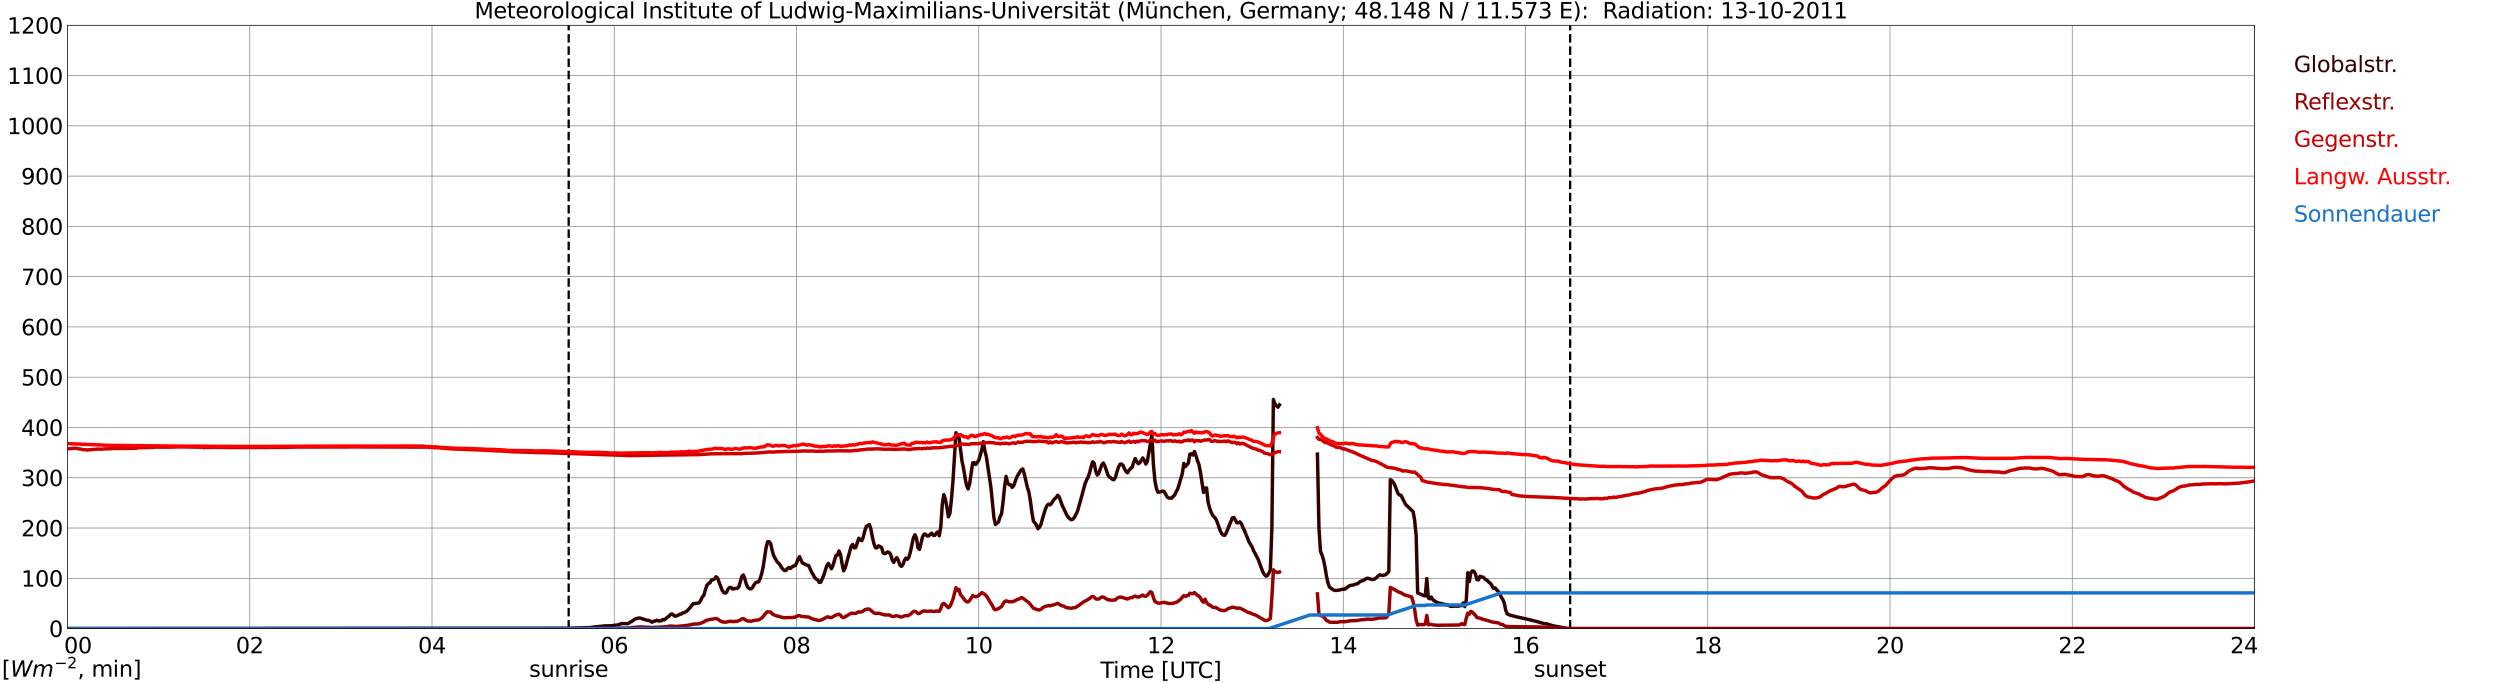 <?xml version="1.0" encoding="utf-8" standalone="no"?>
<!DOCTYPE svg PUBLIC "-//W3C//DTD SVG 1.1//EN"
  "http://www.w3.org/Graphics/SVG/1.1/DTD/svg11.dtd">
<svg xmlns:xlink="http://www.w3.org/1999/xlink" width="1085.4pt" height="296.64pt" viewBox="0 0 1085.4 296.64" xmlns="http://www.w3.org/2000/svg" version="1.1">
 <defs>
  <style type="text/css">*{stroke-linejoin: round; stroke-linecap: butt}</style>
 </defs>
 <g id="figure_1">
  <g id="patch_1">
   <path d="M 0 296.64 
L 1085.4 296.64 
L 1085.4 0 
L 0 0 
z
" style="fill: #ffffff"/>
  </g>
  <g id="axes_1">
   <g id="patch_2">
    <path d="M 29.306 272.909 
L 978.814 272.909 
L 978.814 10.976 
L 29.306 10.976 
z
" style="fill: #ffffff"/>
   </g>
   <g id="patch_3">
    <path d="M 978.814 272.909 
L 978.814 272.909 
L 978.814 10.976 
L 978.814 10.976 
z
" clip-path="url(#p8194918e3d)" style="fill: #d3d3d3; opacity: 0.25; stroke: #d3d3d3; stroke-linejoin: miter"/>
   </g>
   <g id="matplotlib.axis_1">
    <g id="xtick_1">
     <g id="line2d_1">
      <path d="M 29.306 272.909 
L 29.306 10.976 
" clip-path="url(#p8194918e3d)" style="fill: none; stroke: #808080; stroke-width: 0.3; stroke-linecap: square"/>
     </g>
     <g id="line2d_2"/>
     <g id="text_1">
      <!--    00 -->
      <g transform="translate(18.733 283.627) scale(0.095 -0.095)">
       <defs>
        <path id="DejaVuSans-20" transform="scale(0.016)"/>
        <path id="DejaVuSans-30" d="M 2034 4250 
Q 1547 4250 1301 3770 
Q 1056 3291 1056 2328 
Q 1056 1369 1301 889 
Q 1547 409 2034 409 
Q 2525 409 2770 889 
Q 3016 1369 3016 2328 
Q 3016 3291 2770 3770 
Q 2525 4250 2034 4250 
z
M 2034 4750 
Q 2819 4750 3233 4129 
Q 3647 3509 3647 2328 
Q 3647 1150 3233 529 
Q 2819 -91 2034 -91 
Q 1250 -91 836 529 
Q 422 1150 422 2328 
Q 422 3509 836 4129 
Q 1250 4750 2034 4750 
z
" transform="scale(0.016)"/>
       </defs>
       <use xlink:href="#DejaVuSans-20"/>
       <use xlink:href="#DejaVuSans-20" transform="translate(31.787 0)"/>
       <use xlink:href="#DejaVuSans-20" transform="translate(63.574 0)"/>
       <use xlink:href="#DejaVuSans-30" transform="translate(95.361 0)"/>
       <use xlink:href="#DejaVuSans-30" transform="translate(158.984 0)"/>
      </g>
     </g>
    </g>
    <g id="xtick_2">
     <g id="line2d_3">
      <path d="M 108.431 272.909 
L 108.431 10.976 
" clip-path="url(#p8194918e3d)" style="fill: none; stroke: #808080; stroke-width: 0.3; stroke-linecap: square"/>
     </g>
     <g id="line2d_4"/>
     <g id="text_2">
      <!-- 02 -->
      <g transform="translate(102.387 283.627) scale(0.095 -0.095)">
       <defs>
        <path id="DejaVuSans-32" d="M 1228 531 
L 3431 531 
L 3431 0 
L 469 0 
L 469 531 
Q 828 903 1448 1529 
Q 2069 2156 2228 2338 
Q 2531 2678 2651 2914 
Q 2772 3150 2772 3378 
Q 2772 3750 2511 3984 
Q 2250 4219 1831 4219 
Q 1534 4219 1204 4116 
Q 875 4013 500 3803 
L 500 4441 
Q 881 4594 1212 4672 
Q 1544 4750 1819 4750 
Q 2544 4750 2975 4387 
Q 3406 4025 3406 3419 
Q 3406 3131 3298 2873 
Q 3191 2616 2906 2266 
Q 2828 2175 2409 1742 
Q 1991 1309 1228 531 
z
" transform="scale(0.016)"/>
       </defs>
       <use xlink:href="#DejaVuSans-30"/>
       <use xlink:href="#DejaVuSans-32" transform="translate(63.623 0)"/>
      </g>
     </g>
    </g>
    <g id="xtick_3">
     <g id="line2d_5">
      <path d="M 187.557 272.909 
L 187.557 10.976 
" clip-path="url(#p8194918e3d)" style="fill: none; stroke: #808080; stroke-width: 0.3; stroke-linecap: square"/>
     </g>
     <g id="line2d_6"/>
     <g id="text_3">
      <!-- 04 -->
      <g transform="translate(181.513 283.627) scale(0.095 -0.095)">
       <defs>
        <path id="DejaVuSans-34" d="M 2419 4116 
L 825 1625 
L 2419 1625 
L 2419 4116 
z
M 2253 4666 
L 3047 4666 
L 3047 1625 
L 3713 1625 
L 3713 1100 
L 3047 1100 
L 3047 0 
L 2419 0 
L 2419 1100 
L 313 1100 
L 313 1709 
L 2253 4666 
z
" transform="scale(0.016)"/>
       </defs>
       <use xlink:href="#DejaVuSans-30"/>
       <use xlink:href="#DejaVuSans-34" transform="translate(63.623 0)"/>
      </g>
     </g>
    </g>
    <g id="xtick_4">
     <g id="line2d_7">
      <path d="M 266.683 272.909 
L 266.683 10.976 
" clip-path="url(#p8194918e3d)" style="fill: none; stroke: #808080; stroke-width: 0.3; stroke-linecap: square"/>
     </g>
     <g id="line2d_8"/>
     <g id="text_4">
      <!-- 06 -->
      <g transform="translate(260.638 283.627) scale(0.095 -0.095)">
       <defs>
        <path id="DejaVuSans-36" d="M 2113 2584 
Q 1688 2584 1439 2293 
Q 1191 2003 1191 1497 
Q 1191 994 1439 701 
Q 1688 409 2113 409 
Q 2538 409 2786 701 
Q 3034 994 3034 1497 
Q 3034 2003 2786 2293 
Q 2538 2584 2113 2584 
z
M 3366 4563 
L 3366 3988 
Q 3128 4100 2886 4159 
Q 2644 4219 2406 4219 
Q 1781 4219 1451 3797 
Q 1122 3375 1075 2522 
Q 1259 2794 1537 2939 
Q 1816 3084 2150 3084 
Q 2853 3084 3261 2657 
Q 3669 2231 3669 1497 
Q 3669 778 3244 343 
Q 2819 -91 2113 -91 
Q 1303 -91 875 529 
Q 447 1150 447 2328 
Q 447 3434 972 4092 
Q 1497 4750 2381 4750 
Q 2619 4750 2861 4703 
Q 3103 4656 3366 4563 
z
" transform="scale(0.016)"/>
       </defs>
       <use xlink:href="#DejaVuSans-30"/>
       <use xlink:href="#DejaVuSans-36" transform="translate(63.623 0)"/>
      </g>
     </g>
    </g>
    <g id="xtick_5">
     <g id="line2d_9">
      <path d="M 345.808 272.909 
L 345.808 10.976 
" clip-path="url(#p8194918e3d)" style="fill: none; stroke: #808080; stroke-width: 0.3; stroke-linecap: square"/>
     </g>
     <g id="line2d_10"/>
     <g id="text_5">
      <!-- 08 -->
      <g transform="translate(339.764 283.627) scale(0.095 -0.095)">
       <defs>
        <path id="DejaVuSans-38" d="M 2034 2216 
Q 1584 2216 1326 1975 
Q 1069 1734 1069 1313 
Q 1069 891 1326 650 
Q 1584 409 2034 409 
Q 2484 409 2743 651 
Q 3003 894 3003 1313 
Q 3003 1734 2745 1975 
Q 2488 2216 2034 2216 
z
M 1403 2484 
Q 997 2584 770 2862 
Q 544 3141 544 3541 
Q 544 4100 942 4425 
Q 1341 4750 2034 4750 
Q 2731 4750 3128 4425 
Q 3525 4100 3525 3541 
Q 3525 3141 3298 2862 
Q 3072 2584 2669 2484 
Q 3125 2378 3379 2068 
Q 3634 1759 3634 1313 
Q 3634 634 3220 271 
Q 2806 -91 2034 -91 
Q 1263 -91 848 271 
Q 434 634 434 1313 
Q 434 1759 690 2068 
Q 947 2378 1403 2484 
z
M 1172 3481 
Q 1172 3119 1398 2916 
Q 1625 2713 2034 2713 
Q 2441 2713 2670 2916 
Q 2900 3119 2900 3481 
Q 2900 3844 2670 4047 
Q 2441 4250 2034 4250 
Q 1625 4250 1398 4047 
Q 1172 3844 1172 3481 
z
" transform="scale(0.016)"/>
       </defs>
       <use xlink:href="#DejaVuSans-30"/>
       <use xlink:href="#DejaVuSans-38" transform="translate(63.623 0)"/>
      </g>
     </g>
    </g>
    <g id="xtick_6">
     <g id="line2d_11">
      <path d="M 424.934 272.909 
L 424.934 10.976 
" clip-path="url(#p8194918e3d)" style="fill: none; stroke: #808080; stroke-width: 0.3; stroke-linecap: square"/>
     </g>
     <g id="line2d_12"/>
     <g id="text_6">
      <!-- 10 -->
      <g transform="translate(418.89 283.627) scale(0.095 -0.095)">
       <defs>
        <path id="DejaVuSans-31" d="M 794 531 
L 1825 531 
L 1825 4091 
L 703 3866 
L 703 4441 
L 1819 4666 
L 2450 4666 
L 2450 531 
L 3481 531 
L 3481 0 
L 794 0 
L 794 531 
z
" transform="scale(0.016)"/>
       </defs>
       <use xlink:href="#DejaVuSans-31"/>
       <use xlink:href="#DejaVuSans-30" transform="translate(63.623 0)"/>
      </g>
     </g>
    </g>
    <g id="xtick_7">
     <g id="line2d_13">
      <path d="M 504.06 272.909 
L 504.06 10.976 
" clip-path="url(#p8194918e3d)" style="fill: none; stroke: #808080; stroke-width: 0.3; stroke-linecap: square"/>
     </g>
     <g id="line2d_14"/>
     <g id="text_7">
      <!-- 12 -->
      <g transform="translate(498.015 283.627) scale(0.095 -0.095)">
       <use xlink:href="#DejaVuSans-31"/>
       <use xlink:href="#DejaVuSans-32" transform="translate(63.623 0)"/>
      </g>
     </g>
    </g>
    <g id="xtick_8">
     <g id="line2d_15">
      <path d="M 583.185 272.909 
L 583.185 10.976 
" clip-path="url(#p8194918e3d)" style="fill: none; stroke: #808080; stroke-width: 0.3; stroke-linecap: square"/>
     </g>
     <g id="line2d_16"/>
     <g id="text_8">
      <!-- 14 -->
      <g transform="translate(577.141 283.627) scale(0.095 -0.095)">
       <use xlink:href="#DejaVuSans-31"/>
       <use xlink:href="#DejaVuSans-34" transform="translate(63.623 0)"/>
      </g>
     </g>
    </g>
    <g id="xtick_9">
     <g id="line2d_17">
      <path d="M 662.311 272.909 
L 662.311 10.976 
" clip-path="url(#p8194918e3d)" style="fill: none; stroke: #808080; stroke-width: 0.3; stroke-linecap: square"/>
     </g>
     <g id="line2d_18"/>
     <g id="text_9">
      <!-- 16 -->
      <g transform="translate(656.267 283.627) scale(0.095 -0.095)">
       <use xlink:href="#DejaVuSans-31"/>
       <use xlink:href="#DejaVuSans-36" transform="translate(63.623 0)"/>
      </g>
     </g>
    </g>
    <g id="xtick_10">
     <g id="line2d_19">
      <path d="M 741.437 272.909 
L 741.437 10.976 
" clip-path="url(#p8194918e3d)" style="fill: none; stroke: #808080; stroke-width: 0.3; stroke-linecap: square"/>
     </g>
     <g id="line2d_20"/>
     <g id="text_10">
      <!-- 18 -->
      <g transform="translate(735.392 283.627) scale(0.095 -0.095)">
       <use xlink:href="#DejaVuSans-31"/>
       <use xlink:href="#DejaVuSans-38" transform="translate(63.623 0)"/>
      </g>
     </g>
    </g>
    <g id="xtick_11">
     <g id="line2d_21">
      <path d="M 820.562 272.909 
L 820.562 10.976 
" clip-path="url(#p8194918e3d)" style="fill: none; stroke: #808080; stroke-width: 0.3; stroke-linecap: square"/>
     </g>
     <g id="line2d_22"/>
     <g id="text_11">
      <!-- 20 -->
      <g transform="translate(814.518 283.627) scale(0.095 -0.095)">
       <use xlink:href="#DejaVuSans-32"/>
       <use xlink:href="#DejaVuSans-30" transform="translate(63.623 0)"/>
      </g>
     </g>
    </g>
    <g id="xtick_12">
     <g id="line2d_23">
      <path d="M 899.688 272.909 
L 899.688 10.976 
" clip-path="url(#p8194918e3d)" style="fill: none; stroke: #808080; stroke-width: 0.3; stroke-linecap: square"/>
     </g>
     <g id="line2d_24"/>
     <g id="text_12">
      <!-- 22 -->
      <g transform="translate(893.644 283.627) scale(0.095 -0.095)">
       <use xlink:href="#DejaVuSans-32"/>
       <use xlink:href="#DejaVuSans-32" transform="translate(63.623 0)"/>
      </g>
     </g>
    </g>
    <g id="xtick_13">
     <g id="line2d_25">
      <path d="M 978.814 272.909 
L 978.814 10.976 
" clip-path="url(#p8194918e3d)" style="fill: none; stroke: #808080; stroke-width: 0.3; stroke-linecap: square"/>
     </g>
     <g id="line2d_26"/>
     <g id="text_13">
      <!-- 24    -->
      <g transform="translate(968.241 283.627) scale(0.095 -0.095)">
       <use xlink:href="#DejaVuSans-32"/>
       <use xlink:href="#DejaVuSans-34" transform="translate(63.623 0)"/>
       <use xlink:href="#DejaVuSans-20" transform="translate(127.246 0)"/>
       <use xlink:href="#DejaVuSans-20" transform="translate(159.033 0)"/>
       <use xlink:href="#DejaVuSans-20" transform="translate(190.82 0)"/>
      </g>
     </g>
    </g>
    <g id="text_14">
     <!-- Time [UTC] -->
     <g transform="translate(477.806 294.322) scale(0.095 -0.095)">
      <defs>
       <path id="DejaVuSans-54" d="M -19 4666 
L 3928 4666 
L 3928 4134 
L 2272 4134 
L 2272 0 
L 1638 0 
L 1638 4134 
L -19 4134 
L -19 4666 
z
" transform="scale(0.016)"/>
       <path id="DejaVuSans-69" d="M 603 3500 
L 1178 3500 
L 1178 0 
L 603 0 
L 603 3500 
z
M 603 4863 
L 1178 4863 
L 1178 4134 
L 603 4134 
L 603 4863 
z
" transform="scale(0.016)"/>
       <path id="DejaVuSans-6d" d="M 3328 2828 
Q 3544 3216 3844 3400 
Q 4144 3584 4550 3584 
Q 5097 3584 5394 3201 
Q 5691 2819 5691 2113 
L 5691 0 
L 5113 0 
L 5113 2094 
Q 5113 2597 4934 2840 
Q 4756 3084 4391 3084 
Q 3944 3084 3684 2787 
Q 3425 2491 3425 1978 
L 3425 0 
L 2847 0 
L 2847 2094 
Q 2847 2600 2669 2842 
Q 2491 3084 2119 3084 
Q 1678 3084 1418 2786 
Q 1159 2488 1159 1978 
L 1159 0 
L 581 0 
L 581 3500 
L 1159 3500 
L 1159 2956 
Q 1356 3278 1631 3431 
Q 1906 3584 2284 3584 
Q 2666 3584 2933 3390 
Q 3200 3197 3328 2828 
z
" transform="scale(0.016)"/>
       <path id="DejaVuSans-65" d="M 3597 1894 
L 3597 1613 
L 953 1613 
Q 991 1019 1311 708 
Q 1631 397 2203 397 
Q 2534 397 2845 478 
Q 3156 559 3463 722 
L 3463 178 
Q 3153 47 2828 -22 
Q 2503 -91 2169 -91 
Q 1331 -91 842 396 
Q 353 884 353 1716 
Q 353 2575 817 3079 
Q 1281 3584 2069 3584 
Q 2775 3584 3186 3129 
Q 3597 2675 3597 1894 
z
M 3022 2063 
Q 3016 2534 2758 2815 
Q 2500 3097 2075 3097 
Q 1594 3097 1305 2825 
Q 1016 2553 972 2059 
L 3022 2063 
z
" transform="scale(0.016)"/>
       <path id="DejaVuSans-5b" d="M 550 4863 
L 1875 4863 
L 1875 4416 
L 1125 4416 
L 1125 -397 
L 1875 -397 
L 1875 -844 
L 550 -844 
L 550 4863 
z
" transform="scale(0.016)"/>
       <path id="DejaVuSans-55" d="M 556 4666 
L 1191 4666 
L 1191 1831 
Q 1191 1081 1462 751 
Q 1734 422 2344 422 
Q 2950 422 3222 751 
Q 3494 1081 3494 1831 
L 3494 4666 
L 4128 4666 
L 4128 1753 
Q 4128 841 3676 375 
Q 3225 -91 2344 -91 
Q 1459 -91 1007 375 
Q 556 841 556 1753 
L 556 4666 
z
" transform="scale(0.016)"/>
       <path id="DejaVuSans-43" d="M 4122 4306 
L 4122 3641 
Q 3803 3938 3442 4084 
Q 3081 4231 2675 4231 
Q 1875 4231 1450 3742 
Q 1025 3253 1025 2328 
Q 1025 1406 1450 917 
Q 1875 428 2675 428 
Q 3081 428 3442 575 
Q 3803 722 4122 1019 
L 4122 359 
Q 3791 134 3420 21 
Q 3050 -91 2638 -91 
Q 1578 -91 968 557 
Q 359 1206 359 2328 
Q 359 3453 968 4101 
Q 1578 4750 2638 4750 
Q 3056 4750 3426 4639 
Q 3797 4528 4122 4306 
z
" transform="scale(0.016)"/>
       <path id="DejaVuSans-5d" d="M 1947 4863 
L 1947 -844 
L 622 -844 
L 622 -397 
L 1369 -397 
L 1369 4416 
L 622 4416 
L 622 4863 
L 1947 4863 
z
" transform="scale(0.016)"/>
      </defs>
      <use xlink:href="#DejaVuSans-54"/>
      <use xlink:href="#DejaVuSans-69" transform="translate(57.959 0)"/>
      <use xlink:href="#DejaVuSans-6d" transform="translate(85.742 0)"/>
      <use xlink:href="#DejaVuSans-65" transform="translate(183.154 0)"/>
      <use xlink:href="#DejaVuSans-20" transform="translate(244.678 0)"/>
      <use xlink:href="#DejaVuSans-5b" transform="translate(276.465 0)"/>
      <use xlink:href="#DejaVuSans-55" transform="translate(315.479 0)"/>
      <use xlink:href="#DejaVuSans-54" transform="translate(388.672 0)"/>
      <use xlink:href="#DejaVuSans-43" transform="translate(443.881 0)"/>
      <use xlink:href="#DejaVuSans-5d" transform="translate(513.705 0)"/>
     </g>
    </g>
   </g>
   <g id="matplotlib.axis_2">
    <g id="ytick_1">
     <g id="line2d_27">
      <path d="M 29.306 272.909 
L 978.814 272.909 
" clip-path="url(#p8194918e3d)" style="fill: none; stroke: #808080; stroke-width: 0.3; stroke-linecap: square"/>
     </g>
     <g id="line2d_28"/>
     <g id="text_15">
      <!-- 0 -->
      <g transform="translate(21.261 276.518) scale(0.095 -0.095)">
       <use xlink:href="#DejaVuSans-30"/>
      </g>
     </g>
    </g>
    <g id="ytick_2">
     <g id="line2d_29">
      <path d="M 29.306 251.081 
L 978.814 251.081 
" clip-path="url(#p8194918e3d)" style="fill: none; stroke: #808080; stroke-width: 0.3; stroke-linecap: square"/>
     </g>
     <g id="line2d_30"/>
     <g id="text_16">
      <!-- 100 -->
      <g transform="translate(9.173 254.69) scale(0.095 -0.095)">
       <use xlink:href="#DejaVuSans-31"/>
       <use xlink:href="#DejaVuSans-30" transform="translate(63.623 0)"/>
       <use xlink:href="#DejaVuSans-30" transform="translate(127.246 0)"/>
      </g>
     </g>
    </g>
    <g id="ytick_3">
     <g id="line2d_31">
      <path d="M 29.306 229.253 
L 978.814 229.253 
" clip-path="url(#p8194918e3d)" style="fill: none; stroke: #808080; stroke-width: 0.3; stroke-linecap: square"/>
     </g>
     <g id="line2d_32"/>
     <g id="text_17">
      <!-- 200 -->
      <g transform="translate(9.173 232.863) scale(0.095 -0.095)">
       <use xlink:href="#DejaVuSans-32"/>
       <use xlink:href="#DejaVuSans-30" transform="translate(63.623 0)"/>
       <use xlink:href="#DejaVuSans-30" transform="translate(127.246 0)"/>
      </g>
     </g>
    </g>
    <g id="ytick_4">
     <g id="line2d_33">
      <path d="M 29.306 207.426 
L 978.814 207.426 
" clip-path="url(#p8194918e3d)" style="fill: none; stroke: #808080; stroke-width: 0.3; stroke-linecap: square"/>
     </g>
     <g id="line2d_34"/>
     <g id="text_18">
      <!-- 300 -->
      <g transform="translate(9.173 211.035) scale(0.095 -0.095)">
       <defs>
        <path id="DejaVuSans-33" d="M 2597 2516 
Q 3050 2419 3304 2112 
Q 3559 1806 3559 1356 
Q 3559 666 3084 287 
Q 2609 -91 1734 -91 
Q 1441 -91 1130 -33 
Q 819 25 488 141 
L 488 750 
Q 750 597 1062 519 
Q 1375 441 1716 441 
Q 2309 441 2620 675 
Q 2931 909 2931 1356 
Q 2931 1769 2642 2001 
Q 2353 2234 1838 2234 
L 1294 2234 
L 1294 2753 
L 1863 2753 
Q 2328 2753 2575 2939 
Q 2822 3125 2822 3475 
Q 2822 3834 2567 4026 
Q 2313 4219 1838 4219 
Q 1578 4219 1281 4162 
Q 984 4106 628 3988 
L 628 4550 
Q 988 4650 1302 4700 
Q 1616 4750 1894 4750 
Q 2613 4750 3031 4423 
Q 3450 4097 3450 3541 
Q 3450 3153 3228 2886 
Q 3006 2619 2597 2516 
z
" transform="scale(0.016)"/>
       </defs>
       <use xlink:href="#DejaVuSans-33"/>
       <use xlink:href="#DejaVuSans-30" transform="translate(63.623 0)"/>
       <use xlink:href="#DejaVuSans-30" transform="translate(127.246 0)"/>
      </g>
     </g>
    </g>
    <g id="ytick_5">
     <g id="line2d_35">
      <path d="M 29.306 185.598 
L 978.814 185.598 
" clip-path="url(#p8194918e3d)" style="fill: none; stroke: #808080; stroke-width: 0.3; stroke-linecap: square"/>
     </g>
     <g id="line2d_36"/>
     <g id="text_19">
      <!-- 400 -->
      <g transform="translate(9.173 189.207) scale(0.095 -0.095)">
       <use xlink:href="#DejaVuSans-34"/>
       <use xlink:href="#DejaVuSans-30" transform="translate(63.623 0)"/>
       <use xlink:href="#DejaVuSans-30" transform="translate(127.246 0)"/>
      </g>
     </g>
    </g>
    <g id="ytick_6">
     <g id="line2d_37">
      <path d="M 29.306 163.77 
L 978.814 163.77 
" clip-path="url(#p8194918e3d)" style="fill: none; stroke: #808080; stroke-width: 0.3; stroke-linecap: square"/>
     </g>
     <g id="line2d_38"/>
     <g id="text_20">
      <!-- 500 -->
      <g transform="translate(9.173 167.379) scale(0.095 -0.095)">
       <defs>
        <path id="DejaVuSans-35" d="M 691 4666 
L 3169 4666 
L 3169 4134 
L 1269 4134 
L 1269 2991 
Q 1406 3038 1543 3061 
Q 1681 3084 1819 3084 
Q 2600 3084 3056 2656 
Q 3513 2228 3513 1497 
Q 3513 744 3044 326 
Q 2575 -91 1722 -91 
Q 1428 -91 1123 -41 
Q 819 9 494 109 
L 494 744 
Q 775 591 1075 516 
Q 1375 441 1709 441 
Q 2250 441 2565 725 
Q 2881 1009 2881 1497 
Q 2881 1984 2565 2268 
Q 2250 2553 1709 2553 
Q 1456 2553 1204 2497 
Q 953 2441 691 2322 
L 691 4666 
z
" transform="scale(0.016)"/>
       </defs>
       <use xlink:href="#DejaVuSans-35"/>
       <use xlink:href="#DejaVuSans-30" transform="translate(63.623 0)"/>
       <use xlink:href="#DejaVuSans-30" transform="translate(127.246 0)"/>
      </g>
     </g>
    </g>
    <g id="ytick_7">
     <g id="line2d_39">
      <path d="M 29.306 141.942 
L 978.814 141.942 
" clip-path="url(#p8194918e3d)" style="fill: none; stroke: #808080; stroke-width: 0.3; stroke-linecap: square"/>
     </g>
     <g id="line2d_40"/>
     <g id="text_21">
      <!-- 600 -->
      <g transform="translate(9.173 145.551) scale(0.095 -0.095)">
       <use xlink:href="#DejaVuSans-36"/>
       <use xlink:href="#DejaVuSans-30" transform="translate(63.623 0)"/>
       <use xlink:href="#DejaVuSans-30" transform="translate(127.246 0)"/>
      </g>
     </g>
    </g>
    <g id="ytick_8">
     <g id="line2d_41">
      <path d="M 29.306 120.114 
L 978.814 120.114 
" clip-path="url(#p8194918e3d)" style="fill: none; stroke: #808080; stroke-width: 0.3; stroke-linecap: square"/>
     </g>
     <g id="line2d_42"/>
     <g id="text_22">
      <!-- 700 -->
      <g transform="translate(9.173 123.724) scale(0.095 -0.095)">
       <defs>
        <path id="DejaVuSans-37" d="M 525 4666 
L 3525 4666 
L 3525 4397 
L 1831 0 
L 1172 0 
L 2766 4134 
L 525 4134 
L 525 4666 
z
" transform="scale(0.016)"/>
       </defs>
       <use xlink:href="#DejaVuSans-37"/>
       <use xlink:href="#DejaVuSans-30" transform="translate(63.623 0)"/>
       <use xlink:href="#DejaVuSans-30" transform="translate(127.246 0)"/>
      </g>
     </g>
    </g>
    <g id="ytick_9">
     <g id="line2d_43">
      <path d="M 29.306 98.287 
L 978.814 98.287 
" clip-path="url(#p8194918e3d)" style="fill: none; stroke: #808080; stroke-width: 0.3; stroke-linecap: square"/>
     </g>
     <g id="line2d_44"/>
     <g id="text_23">
      <!-- 800 -->
      <g transform="translate(9.173 101.896) scale(0.095 -0.095)">
       <use xlink:href="#DejaVuSans-38"/>
       <use xlink:href="#DejaVuSans-30" transform="translate(63.623 0)"/>
       <use xlink:href="#DejaVuSans-30" transform="translate(127.246 0)"/>
      </g>
     </g>
    </g>
    <g id="ytick_10">
     <g id="line2d_45">
      <path d="M 29.306 76.459 
L 978.814 76.459 
" clip-path="url(#p8194918e3d)" style="fill: none; stroke: #808080; stroke-width: 0.3; stroke-linecap: square"/>
     </g>
     <g id="line2d_46"/>
     <g id="text_24">
      <!-- 900 -->
      <g transform="translate(9.173 80.068) scale(0.095 -0.095)">
       <defs>
        <path id="DejaVuSans-39" d="M 703 97 
L 703 672 
Q 941 559 1184 500 
Q 1428 441 1663 441 
Q 2288 441 2617 861 
Q 2947 1281 2994 2138 
Q 2813 1869 2534 1725 
Q 2256 1581 1919 1581 
Q 1219 1581 811 2004 
Q 403 2428 403 3163 
Q 403 3881 828 4315 
Q 1253 4750 1959 4750 
Q 2769 4750 3195 4129 
Q 3622 3509 3622 2328 
Q 3622 1225 3098 567 
Q 2575 -91 1691 -91 
Q 1453 -91 1209 -44 
Q 966 3 703 97 
z
M 1959 2075 
Q 2384 2075 2632 2365 
Q 2881 2656 2881 3163 
Q 2881 3666 2632 3958 
Q 2384 4250 1959 4250 
Q 1534 4250 1286 3958 
Q 1038 3666 1038 3163 
Q 1038 2656 1286 2365 
Q 1534 2075 1959 2075 
z
" transform="scale(0.016)"/>
       </defs>
       <use xlink:href="#DejaVuSans-39"/>
       <use xlink:href="#DejaVuSans-30" transform="translate(63.623 0)"/>
       <use xlink:href="#DejaVuSans-30" transform="translate(127.246 0)"/>
      </g>
     </g>
    </g>
    <g id="ytick_11">
     <g id="line2d_47">
      <path d="M 29.306 54.631 
L 978.814 54.631 
" clip-path="url(#p8194918e3d)" style="fill: none; stroke: #808080; stroke-width: 0.3; stroke-linecap: square"/>
     </g>
     <g id="line2d_48"/>
     <g id="text_25">
      <!-- 1000 -->
      <g transform="translate(3.128 58.24) scale(0.095 -0.095)">
       <use xlink:href="#DejaVuSans-31"/>
       <use xlink:href="#DejaVuSans-30" transform="translate(63.623 0)"/>
       <use xlink:href="#DejaVuSans-30" transform="translate(127.246 0)"/>
       <use xlink:href="#DejaVuSans-30" transform="translate(190.869 0)"/>
      </g>
     </g>
    </g>
    <g id="ytick_12">
     <g id="line2d_49">
      <path d="M 29.306 32.803 
L 978.814 32.803 
" clip-path="url(#p8194918e3d)" style="fill: none; stroke: #808080; stroke-width: 0.3; stroke-linecap: square"/>
     </g>
     <g id="line2d_50"/>
     <g id="text_26">
      <!-- 1100 -->
      <g transform="translate(3.128 36.413) scale(0.095 -0.095)">
       <use xlink:href="#DejaVuSans-31"/>
       <use xlink:href="#DejaVuSans-31" transform="translate(63.623 0)"/>
       <use xlink:href="#DejaVuSans-30" transform="translate(127.246 0)"/>
       <use xlink:href="#DejaVuSans-30" transform="translate(190.869 0)"/>
      </g>
     </g>
    </g>
    <g id="ytick_13">
     <g id="line2d_51">
      <path d="M 29.306 10.976 
L 978.814 10.976 
" clip-path="url(#p8194918e3d)" style="fill: none; stroke: #808080; stroke-width: 0.3; stroke-linecap: square"/>
     </g>
     <g id="line2d_52"/>
     <g id="text_27">
      <!-- 1200 -->
      <g transform="translate(3.128 14.585) scale(0.095 -0.095)">
       <use xlink:href="#DejaVuSans-31"/>
       <use xlink:href="#DejaVuSans-32" transform="translate(63.623 0)"/>
       <use xlink:href="#DejaVuSans-30" transform="translate(127.246 0)"/>
       <use xlink:href="#DejaVuSans-30" transform="translate(190.869 0)"/>
      </g>
     </g>
    </g>
   </g>
   <g id="line2d_53">
    <path d="M 246.901 272.909 
L 246.901 10.976 
" clip-path="url(#p8194918e3d)" style="fill: none; stroke-dasharray: 3.7,1.6; stroke-dashoffset: 0; stroke: #000000"/>
   </g>
   <g id="line2d_54">
    <path d="M 681.697 272.909 
L 681.697 10.976 
" clip-path="url(#p8194918e3d)" style="fill: none; stroke-dasharray: 3.7,1.6; stroke-dashoffset: 0; stroke: #000000"/>
   </g>
   <g id="line2d_55">
    <path d="M 29.306 272.909 
L 247.561 272.804 
L 249.539 272.675 
L 253.495 272.568 
L 254.155 272.481 
L 255.473 272.525 
L 256.792 272.396 
L 258.111 272.18 
L 260.089 272.007 
L 262.726 271.706 
L 264.045 271.75 
L 264.705 271.641 
L 265.364 271.684 
L 268.661 271.232 
L 269.32 270.888 
L 269.98 270.737 
L 272.617 270.759 
L 274.595 269.576 
L 275.255 269.058 
L 275.914 268.692 
L 277.233 268.327 
L 277.892 268.349 
L 281.189 269.36 
L 281.849 269.36 
L 282.508 269.855 
L 283.167 270.134 
L 283.827 269.661 
L 284.486 269.639 
L 285.145 269.296 
L 285.805 269.598 
L 287.124 269.554 
L 287.783 268.951 
L 288.442 269.102 
L 289.761 267.982 
L 290.42 267.552 
L 291.08 266.777 
L 291.739 266.539 
L 293.058 267.53 
L 293.717 267.402 
L 294.377 267.142 
L 295.036 266.69 
L 295.696 266.649 
L 296.355 266.109 
L 297.014 266.002 
L 298.333 265.228 
L 299.652 263.763 
L 300.971 262.063 
L 301.63 262.063 
L 302.289 261.89 
L 302.949 261.934 
L 303.608 261.611 
L 304.267 260.576 
L 304.927 259.135 
L 305.586 258.468 
L 306.246 256.077 
L 306.905 254.119 
L 307.564 253.301 
L 308.224 253.065 
L 308.883 251.795 
L 309.543 251.707 
L 310.202 251.299 
L 310.861 250.417 
L 311.521 250.954 
L 313.499 256.206 
L 314.158 257.175 
L 314.818 257.498 
L 315.477 257.112 
L 316.136 255.669 
L 316.796 255.045 
L 317.455 255.089 
L 318.114 255.754 
L 318.774 255.54 
L 320.093 255.412 
L 320.752 254.829 
L 322.071 250.267 
L 322.73 249.643 
L 323.39 251.365 
L 324.049 253.668 
L 324.708 255.045 
L 325.368 255.582 
L 326.027 255.691 
L 326.686 255.11 
L 327.346 253.947 
L 328.005 253.022 
L 328.665 252.698 
L 329.324 252.633 
L 329.983 251.299 
L 330.643 249.21 
L 331.302 246.349 
L 332.621 237.672 
L 333.28 235.175 
L 333.94 235.175 
L 334.599 236.059 
L 335.258 239.03 
L 335.918 241.267 
L 337.236 243.701 
L 338.555 245.078 
L 339.215 246.24 
L 339.874 247.08 
L 340.533 247.661 
L 341.193 247.704 
L 341.852 246.864 
L 342.512 246.39 
L 343.171 246.801 
L 343.83 246.176 
L 344.49 245.766 
L 345.149 245.615 
L 345.808 244.583 
L 346.468 242.71 
L 347.127 241.656 
L 347.787 243.291 
L 348.446 244.454 
L 349.105 244.734 
L 349.765 245.164 
L 351.083 245.53 
L 352.402 248.479 
L 353.062 249.512 
L 353.721 250.826 
L 354.38 251.406 
L 355.04 251.817 
L 355.699 252.893 
L 356.359 252.784 
L 357.677 249.684 
L 358.996 245.508 
L 359.655 244.627 
L 360.974 246.908 
L 361.634 245.487 
L 362.952 241.16 
L 363.612 240.988 
L 364.271 239.202 
L 364.93 240.752 
L 365.59 244.712 
L 366.249 247.833 
L 366.909 246.694 
L 369.546 237.135 
L 370.206 236.382 
L 370.865 237.888 
L 371.524 237.716 
L 372.843 233.691 
L 373.502 234.4 
L 374.162 234.723 
L 374.821 233.11 
L 375.481 230.397 
L 376.14 228.546 
L 376.799 228.223 
L 377.459 227.684 
L 378.118 229.751 
L 378.777 233.324 
L 379.437 236.059 
L 380.096 237.823 
L 380.756 237.823 
L 381.415 236.985 
L 382.734 237.672 
L 383.393 239.977 
L 384.053 240.385 
L 384.712 240.128 
L 385.371 239.611 
L 386.031 239.868 
L 386.69 240.73 
L 387.349 243.118 
L 388.009 244.153 
L 388.668 242.989 
L 389.328 242.129 
L 389.987 243.206 
L 390.646 245.185 
L 391.306 245.897 
L 391.965 245.229 
L 392.624 243.441 
L 393.284 242.302 
L 393.943 242.839 
L 394.603 241.935 
L 395.262 239.589 
L 396.581 233.411 
L 397.24 232.141 
L 397.899 233.713 
L 398.559 237.76 
L 399.218 238.534 
L 400.537 233.088 
L 401.196 231.925 
L 401.856 231.969 
L 402.515 232.7 
L 403.175 232.678 
L 403.834 231.99 
L 404.493 231.495 
L 405.153 232.377 
L 405.812 232.486 
L 406.471 231.539 
L 407.131 230.936 
L 407.79 232.593 
L 408.45 228.74 
L 409.109 218.859 
L 409.768 214.768 
L 410.428 216.707 
L 411.087 220.107 
L 411.746 224.349 
L 412.406 222.949 
L 413.065 216.942 
L 413.725 208.977 
L 415.043 187.883 
L 415.703 189.411 
L 416.362 189.97 
L 417.681 200.369 
L 418.34 203.381 
L 419 207.515 
L 419.659 210.809 
L 420.318 212.271 
L 420.978 209.99 
L 422.297 200.971 
L 422.956 200.862 
L 423.615 201.68 
L 424.934 199.851 
L 426.253 195.331 
L 426.912 191.758 
L 427.572 195.61 
L 428.231 198.236 
L 430.209 211.54 
L 431.528 224.822 
L 432.187 227.706 
L 432.847 227.081 
L 433.506 226.673 
L 434.165 224.434 
L 434.825 223.144 
L 435.484 217.933 
L 436.144 211.433 
L 436.803 206.847 
L 437.462 209.602 
L 438.122 210.464 
L 438.781 210.486 
L 439.44 211.606 
L 440.1 210.872 
L 441.419 207.236 
L 442.078 206.007 
L 443.397 203.964 
L 444.056 203.619 
L 444.716 205.771 
L 446.034 211.54 
L 446.694 213.649 
L 447.353 217.46 
L 448.012 222.519 
L 448.672 226.307 
L 449.331 227.018 
L 449.991 227.9 
L 450.65 229.557 
L 451.309 228.869 
L 451.969 227.642 
L 452.628 225.08 
L 453.947 220.817 
L 454.606 219.44 
L 455.266 218.859 
L 455.925 219.182 
L 456.584 218.473 
L 457.244 217.353 
L 457.903 216.556 
L 458.563 215.995 
L 459.222 215.028 
L 459.881 215.781 
L 461.2 219.483 
L 462.519 222.238 
L 463.178 223.681 
L 463.838 224.584 
L 464.497 225.23 
L 465.156 225.641 
L 465.816 225.403 
L 466.475 224.628 
L 467.794 221.98 
L 469.113 217.331 
L 471.091 209.99 
L 471.75 208.419 
L 472.409 207.192 
L 473.069 205.232 
L 473.728 202.606 
L 474.388 200.476 
L 475.047 201.122 
L 475.706 204.437 
L 476.366 206.245 
L 477.025 205.599 
L 478.344 201.831 
L 479.003 201.013 
L 479.663 202.176 
L 480.981 206.157 
L 481.641 207.126 
L 482.3 207.493 
L 482.96 208.117 
L 483.619 208.246 
L 484.278 207.277 
L 484.938 204.824 
L 485.597 202.8 
L 486.256 201.573 
L 486.916 201.467 
L 487.575 202.047 
L 488.235 203.553 
L 488.894 204.78 
L 489.553 205.275 
L 490.213 204.156 
L 490.872 203.339 
L 491.532 202.866 
L 492.191 200.733 
L 492.85 199.098 
L 493.51 200.41 
L 494.169 201.336 
L 494.828 200.927 
L 496.147 198.838 
L 496.807 199.895 
L 497.466 201.467 
L 498.125 200.369 
L 500.103 188.743 
L 500.763 201.68 
L 501.422 208.72 
L 502.082 212.079 
L 502.741 213.714 
L 503.4 213.649 
L 504.719 213.197 
L 505.379 213.347 
L 506.697 215.716 
L 507.357 216.211 
L 508.675 216.296 
L 509.335 215.521 
L 509.994 214.963 
L 510.654 213.498 
L 511.313 212.315 
L 513.291 205.686 
L 513.95 201.229 
L 514.61 202.628 
L 515.929 201.034 
L 516.588 197.182 
L 517.247 197.009 
L 517.907 197.57 
L 518.566 196.04 
L 519.226 197.784 
L 519.885 199.98 
L 520.544 201.724 
L 521.204 205.212 
L 522.522 213.821 
L 523.182 211.907 
L 523.841 211.841 
L 524.501 217.933 
L 525.16 220.559 
L 525.819 222.347 
L 526.479 223.702 
L 527.797 225.23 
L 528.457 226.695 
L 529.776 230.441 
L 530.435 231.711 
L 531.094 232.335 
L 531.754 232.399 
L 532.413 231.301 
L 535.051 224.8 
L 535.71 224.693 
L 537.029 226.996 
L 537.688 226.996 
L 538.348 226.608 
L 539.007 227.383 
L 539.666 229.127 
L 540.326 230.397 
L 542.304 235.348 
L 543.623 237.458 
L 544.282 239.115 
L 546.26 242.883 
L 548.238 248.243 
L 548.898 249.361 
L 549.557 250.094 
L 550.216 249.922 
L 550.876 248.824 
L 551.535 247.488 
L 552.195 229.321 
L 552.854 173.438 
L 553.513 175.332 
L 554.173 176.173 
L 554.832 176.797 
L 555.491 175.784 
M 571.976 197.16 
L 572.635 229.299 
L 573.295 239.309 
L 573.954 240.988 
L 574.613 243.077 
L 575.273 246.327 
L 575.932 250.308 
L 576.592 253.257 
L 577.251 254.96 
L 577.91 255.368 
L 578.57 255.927 
L 579.229 256.228 
L 579.889 256.379 
L 581.207 256.25 
L 582.526 255.885 
L 583.845 255.776 
L 585.164 254.851 
L 585.823 254.336 
L 586.482 254.098 
L 587.142 254.076 
L 589.12 253.473 
L 589.779 253.128 
L 590.439 252.57 
L 591.098 252.247 
L 591.757 252.052 
L 592.417 251.729 
L 593.076 251.234 
L 593.736 251.02 
L 595.714 251.579 
L 596.373 251.557 
L 597.032 251.234 
L 597.692 250.719 
L 598.351 250.007 
L 599.011 249.555 
L 600.329 249.857 
L 601.648 249.492 
L 602.967 248.156 
L 603.626 208.246 
L 604.286 208.635 
L 604.945 209.431 
L 605.604 210.743 
L 606.923 214.188 
L 607.582 214.919 
L 608.242 215.006 
L 610.22 218.966 
L 613.517 222.153 
L 614.176 225.77 
L 614.836 232.593 
L 615.495 257.457 
L 616.814 257.95 
L 618.133 258.64 
L 618.792 258.684 
L 619.451 251.234 
L 620.111 259.565 
L 620.77 259.952 
L 621.429 259.199 
L 622.089 260.384 
L 624.067 261.674 
L 628.683 262.709 
L 629.342 263.054 
L 630.001 263.246 
L 630.661 263.289 
L 631.32 263.139 
L 633.298 263.182 
L 633.958 262.859 
L 634.617 262.944 
L 635.276 261.783 
L 635.936 263.333 
L 636.595 260.62 
L 637.255 248.652 
L 637.914 252.482 
L 638.573 248.78 
L 639.233 247.833 
L 639.892 248.027 
L 640.552 249.06 
L 641.211 251.579 
L 641.87 251.751 
L 642.53 250.201 
L 643.189 250.481 
L 643.848 250.546 
L 645.167 251.688 
L 645.827 252.14 
L 646.486 252.871 
L 647.145 253.301 
L 648.464 255.475 
L 649.123 255.239 
L 649.783 256.077 
L 650.442 256.724 
L 651.102 257.736 
L 651.761 259.242 
L 652.42 260.233 
L 653.08 261.74 
L 653.739 265.012 
L 654.399 266.539 
L 655.717 267.122 
L 658.355 267.788 
L 662.97 268.801 
L 668.246 270.113 
L 668.905 270.372 
L 669.564 270.501 
L 670.224 270.759 
L 671.542 270.824 
L 672.861 271.254 
L 674.18 271.684 
L 680.774 272.87 
L 682.752 272.909 
L 978.154 272.909 
L 978.154 272.909 
" clip-path="url(#p8194918e3d)" style="fill: none; stroke: #330000; stroke-width: 1.5; stroke-linecap: square"/>
   </g>
   <g id="line2d_56">
    <path d="M 29.306 272.909 
L 267.342 272.824 
L 269.98 272.651 
L 271.958 272.693 
L 277.892 272.156 
L 280.53 272.328 
L 281.849 272.35 
L 282.508 272.457 
L 289.102 272.134 
L 291.08 271.789 
L 293.717 271.983 
L 296.355 271.726 
L 298.333 271.531 
L 300.971 270.992 
L 303.608 270.82 
L 305.586 270.023 
L 306.246 269.508 
L 307.564 269.098 
L 310.202 268.646 
L 310.861 268.517 
L 311.521 268.733 
L 312.839 269.659 
L 313.499 269.938 
L 314.818 270.174 
L 316.796 269.744 
L 317.455 269.722 
L 318.114 269.894 
L 319.433 269.766 
L 320.093 269.766 
L 321.411 269.163 
L 322.071 268.689 
L 322.73 268.561 
L 324.049 269.399 
L 324.708 269.615 
L 326.027 269.722 
L 328.005 269.27 
L 329.324 269.163 
L 330.643 268.388 
L 331.302 267.72 
L 332.621 266.042 
L 333.28 265.59 
L 334.599 265.719 
L 335.258 266.494 
L 335.918 266.924 
L 337.236 267.419 
L 338.555 267.699 
L 339.215 267.98 
L 340.533 268.172 
L 341.193 268.216 
L 341.852 268.087 
L 343.83 268.131 
L 345.149 267.936 
L 346.468 267.334 
L 347.127 267.247 
L 347.787 267.613 
L 351.083 267.893 
L 352.402 268.561 
L 353.721 268.969 
L 355.699 269.421 
L 357.018 268.969 
L 358.337 268.259 
L 358.996 267.849 
L 359.655 267.829 
L 360.315 268.15 
L 360.974 268.131 
L 362.952 267.011 
L 364.271 266.666 
L 364.93 267.14 
L 365.59 267.915 
L 366.249 268.131 
L 366.909 267.808 
L 368.227 267.011 
L 369.546 266.214 
L 371.524 266.321 
L 372.843 265.612 
L 373.502 265.762 
L 374.162 265.59 
L 374.821 265.267 
L 375.481 264.686 
L 376.799 264.405 
L 377.459 264.448 
L 379.437 266.107 
L 380.096 266.365 
L 381.415 266.214 
L 384.053 266.989 
L 386.031 266.967 
L 387.349 267.635 
L 388.009 267.679 
L 388.668 267.441 
L 389.328 267.334 
L 391.306 267.915 
L 391.965 267.72 
L 392.624 267.375 
L 393.284 267.269 
L 393.943 267.356 
L 394.603 267.096 
L 395.262 266.666 
L 396.581 265.461 
L 397.24 265.418 
L 397.899 265.762 
L 398.559 266.408 
L 399.218 266.299 
L 400.537 265.396 
L 401.196 265.223 
L 402.515 265.418 
L 403.834 265.311 
L 404.493 265.289 
L 405.153 265.483 
L 405.812 265.461 
L 406.471 265.267 
L 407.79 265.418 
L 408.45 264.147 
L 409.109 262.34 
L 409.768 261.973 
L 410.428 262.512 
L 411.746 263.868 
L 412.406 263.243 
L 413.065 261.929 
L 413.725 260.188 
L 415.043 255.15 
L 415.703 256.42 
L 416.362 255.881 
L 417.022 258.206 
L 417.681 258.939 
L 419 260.725 
L 419.659 261.286 
L 420.318 261.327 
L 420.978 260.725 
L 422.297 258.594 
L 422.956 258.917 
L 423.615 259.068 
L 424.275 258.939 
L 424.934 258.507 
L 426.253 257.302 
L 426.912 257.603 
L 428.231 258.679 
L 430.869 262.964 
L 431.528 264.341 
L 432.187 264.75 
L 433.506 264.213 
L 434.825 263.35 
L 435.484 262.167 
L 436.144 261.242 
L 436.803 260.853 
L 438.122 261.305 
L 438.781 261.155 
L 439.44 261.327 
L 440.759 260.768 
L 442.078 260.1 
L 442.737 259.928 
L 443.397 259.476 
L 444.056 259.648 
L 446.034 261.176 
L 446.694 261.628 
L 448.672 264.062 
L 450.65 264.793 
L 451.309 264.771 
L 451.969 264.514 
L 452.628 263.911 
L 453.287 263.501 
L 453.947 263.222 
L 455.266 262.942 
L 455.925 263.027 
L 457.903 262.447 
L 459.222 261.973 
L 460.541 262.792 
L 461.2 263.049 
L 461.859 263.137 
L 462.519 263.61 
L 463.178 263.846 
L 465.156 264.084 
L 465.816 263.89 
L 466.475 263.89 
L 467.134 263.63 
L 467.794 263.178 
L 468.453 262.877 
L 469.113 262.189 
L 469.772 261.866 
L 470.431 261.327 
L 471.75 260.618 
L 473.069 259.843 
L 473.728 259.197 
L 474.388 258.917 
L 475.047 259.26 
L 475.706 260.015 
L 476.366 260.144 
L 477.025 260.078 
L 478.344 259.197 
L 479.003 259.197 
L 480.981 260.401 
L 481.641 260.423 
L 482.3 260.596 
L 483.619 260.53 
L 484.278 260.445 
L 484.938 259.734 
L 485.597 259.413 
L 486.256 259.26 
L 486.916 259.282 
L 489.553 260.078 
L 490.872 259.391 
L 491.532 259.498 
L 492.191 259.024 
L 492.85 258.808 
L 493.51 259.109 
L 494.169 259.26 
L 494.828 259.046 
L 496.147 258.356 
L 496.807 258.83 
L 497.466 258.895 
L 498.125 258.4 
L 499.444 256.916 
L 500.103 257.258 
L 500.763 259.498 
L 501.422 261.133 
L 502.741 261.866 
L 503.4 261.888 
L 504.719 261.606 
L 505.379 261.478 
L 507.357 261.995 
L 509.335 261.973 
L 509.994 261.65 
L 510.654 261.521 
L 511.313 261.198 
L 512.632 260.1 
L 513.95 258.572 
L 514.61 258.959 
L 515.269 258.616 
L 515.929 258.572 
L 516.588 257.54 
L 517.247 257.71 
L 517.907 257.754 
L 518.566 257.258 
L 519.885 258.507 
L 520.544 258.788 
L 521.204 259.627 
L 521.863 260.853 
L 522.522 261.478 
L 523.182 260.144 
L 523.841 261.587 
L 524.501 262.318 
L 525.819 263.093 
L 526.479 263.63 
L 527.138 263.739 
L 527.797 263.717 
L 529.776 264.878 
L 531.094 265.073 
L 531.754 265.073 
L 532.413 264.793 
L 533.073 264.32 
L 535.051 263.61 
L 536.369 263.846 
L 537.029 264.084 
L 538.348 264.018 
L 540.326 265.009 
L 541.644 265.784 
L 542.963 266.192 
L 544.282 266.795 
L 544.941 266.945 
L 546.919 268.043 
L 548.898 269.229 
L 549.557 269.443 
L 550.216 269.357 
L 550.876 269.034 
L 551.535 268.561 
L 552.195 259.476 
L 552.854 247.401 
L 553.513 248.195 
L 554.832 248.584 
L 555.491 248.326 
M 571.976 257.841 
L 572.635 266.472 
L 573.295 267.312 
L 573.954 267.334 
L 574.613 267.808 
L 575.273 268.495 
L 575.932 269.443 
L 576.592 269.637 
L 577.251 270.132 
L 580.548 270.217 
L 581.867 269.894 
L 583.845 269.938 
L 585.164 269.702 
L 585.823 269.552 
L 588.46 269.443 
L 589.779 269.292 
L 591.098 269.056 
L 591.757 269.056 
L 593.076 268.884 
L 593.736 268.796 
L 595.714 268.884 
L 597.032 268.689 
L 599.011 268.259 
L 600.329 268.281 
L 600.989 268.194 
L 601.648 268.238 
L 602.307 267.657 
L 602.967 266.365 
L 603.626 255.021 
L 604.945 255.73 
L 606.923 256.85 
L 607.582 257.173 
L 608.242 257.324 
L 609.561 258.206 
L 612.858 259.153 
L 613.517 261.286 
L 614.176 264.599 
L 614.836 269.185 
L 615.495 271.381 
L 616.154 271.165 
L 618.133 271.187 
L 618.792 270.951 
L 619.451 267.225 
L 620.111 271.23 
L 621.429 271.08 
L 622.089 271.294 
L 624.067 271.466 
L 633.298 271.359 
L 633.958 271.23 
L 634.617 270.735 
L 635.276 271.08 
L 635.936 271.165 
L 636.595 268.388 
L 637.255 266.192 
L 637.914 266.644 
L 638.573 265.418 
L 639.233 265.762 
L 640.552 267.118 
L 641.211 268.131 
L 642.53 268.366 
L 643.189 268.689 
L 645.827 269.399 
L 647.805 270.023 
L 649.123 270.261 
L 650.442 270.412 
L 651.761 271.101 
L 652.42 271.143 
L 653.08 271.617 
L 653.739 271.918 
L 655.717 272.068 
L 667.586 272.178 
L 669.564 272.285 
L 673.521 272.479 
L 675.499 272.693 
L 676.817 272.715 
L 677.477 272.909 
L 978.154 272.909 
L 978.154 272.909 
" clip-path="url(#p8194918e3d)" style="fill: none; stroke: #990000; stroke-width: 1.5; stroke-linecap: square"/>
   </g>
   <g id="line2d_57">
    <path d="M 29.306 194.757 
L 29.965 194.844 
L 32.603 194.558 
L 34.581 194.949 
L 35.24 194.988 
L 35.9 195.204 
L 37.218 195.272 
L 37.878 195.35 
L 41.834 195.014 
L 42.493 194.968 
L 43.812 195.04 
L 45.131 194.899 
L 47.768 194.848 
L 49.087 194.724 
L 58.319 194.658 
L 59.637 194.545 
L 60.297 194.368 
L 62.934 194.329 
L 65.572 194.248 
L 66.89 194.213 
L 67.55 194.095 
L 70.187 194.146 
L 74.144 194.141 
L 76.122 194.073 
L 77.441 194.017 
L 87.991 194.172 
L 88.65 194.412 
L 89.309 194.242 
L 90.628 194.226 
L 91.288 194.316 
L 92.606 194.18 
L 96.563 194.255 
L 97.881 194.285 
L 100.519 194.314 
L 103.156 194.296 
L 124.257 194.235 
L 125.575 194.176 
L 129.532 194.108 
L 149.972 194.071 
L 153.269 194.041 
L 155.907 194.054 
L 185.579 194.139 
L 188.876 194.37 
L 189.535 194.329 
L 192.832 194.63 
L 194.81 194.794 
L 197.448 194.953 
L 203.382 195.174 
L 207.998 195.35 
L 215.91 195.763 
L 217.889 195.811 
L 222.504 196.134 
L 229.098 196.344 
L 241.626 196.697 
L 273.936 197.81 
L 276.573 197.751 
L 281.189 197.701 
L 285.805 197.614 
L 303.608 197.374 
L 308.883 197.022 
L 316.796 196.946 
L 320.093 196.963 
L 320.752 196.924 
L 321.411 197.007 
L 323.39 196.804 
L 324.708 196.826 
L 326.027 196.76 
L 327.346 196.741 
L 330.643 196.536 
L 333.28 196.263 
L 333.94 196.191 
L 335.258 196.291 
L 337.236 196.141 
L 347.787 195.881 
L 348.446 195.765 
L 350.424 195.835 
L 352.402 195.807 
L 354.38 195.94 
L 357.018 195.907 
L 357.677 195.953 
L 358.337 195.824 
L 359.655 195.794 
L 362.293 195.789 
L 363.612 195.704 
L 365.59 195.73 
L 369.546 195.767 
L 371.524 195.518 
L 372.184 195.547 
L 373.502 195.342 
L 375.481 195.143 
L 376.799 194.955 
L 378.777 194.958 
L 380.756 194.851 
L 382.074 194.942 
L 383.393 194.968 
L 384.053 195.086 
L 386.031 194.992 
L 388.668 195.126 
L 392.624 194.925 
L 393.284 195.069 
L 394.603 195.154 
L 395.262 195.195 
L 395.921 194.953 
L 399.218 194.735 
L 400.537 194.831 
L 401.196 194.628 
L 401.856 194.687 
L 402.515 194.554 
L 403.834 194.639 
L 405.153 194.41 
L 405.812 194.438 
L 406.471 194.353 
L 407.131 194.469 
L 411.087 193.982 
L 411.746 193.971 
L 412.406 193.744 
L 413.725 193.866 
L 414.384 193.517 
L 415.043 193.336 
L 415.703 193.368 
L 417.681 192.757 
L 419 192.93 
L 419.659 192.825 
L 420.318 192.976 
L 420.978 192.904 
L 421.637 192.65 
L 424.275 192.663 
L 426.253 192.369 
L 426.912 192.38 
L 427.572 192.126 
L 428.231 192.207 
L 428.89 192.12 
L 430.209 192.194 
L 431.528 192.222 
L 432.187 192.493 
L 433.506 192.5 
L 434.165 192.729 
L 435.484 192.445 
L 436.144 192.567 
L 436.803 192.428 
L 438.122 192.687 
L 440.1 192.225 
L 440.759 192.546 
L 442.078 191.889 
L 442.737 192.094 
L 443.397 192.006 
L 444.056 192.043 
L 444.716 191.731 
L 446.034 191.557 
L 446.694 191.668 
L 447.353 191.526 
L 448.012 191.723 
L 449.991 191.72 
L 450.65 191.504 
L 454.606 191.814 
L 455.266 192.319 
L 455.925 191.79 
L 456.584 192.273 
L 458.563 191.675 
L 459.222 192.028 
L 459.881 192.041 
L 460.541 191.786 
L 461.2 191.812 
L 463.178 192.305 
L 464.497 192.172 
L 465.156 192.181 
L 465.816 192.009 
L 466.475 192.03 
L 467.134 192.277 
L 467.794 192.039 
L 468.453 192.102 
L 469.113 191.886 
L 470.431 192.089 
L 471.75 192.063 
L 472.409 192.253 
L 473.069 192.098 
L 473.728 192.122 
L 474.388 191.797 
L 475.047 192.059 
L 476.366 191.858 
L 477.025 191.939 
L 477.685 191.642 
L 479.003 192.17 
L 479.663 192.201 
L 480.322 191.904 
L 481.641 191.716 
L 482.3 191.937 
L 483.619 191.618 
L 484.278 191.884 
L 485.597 191.91 
L 486.256 192.129 
L 486.916 191.666 
L 487.575 192.011 
L 488.235 192.137 
L 488.894 192.026 
L 489.553 191.67 
L 490.213 191.491 
L 490.872 192.094 
L 492.191 191.603 
L 492.85 192.072 
L 493.51 191.557 
L 494.169 191.808 
L 494.828 191.435 
L 496.807 191.282 
L 497.466 191.417 
L 498.125 191.679 
L 498.785 191.535 
L 499.444 191.155 
L 500.103 191.07 
L 500.763 191.517 
L 501.422 191.109 
L 502.082 191.775 
L 504.06 191.426 
L 505.379 191.587 
L 506.697 191.367 
L 507.357 191.452 
L 508.016 191.251 
L 509.335 191.664 
L 509.994 191.382 
L 511.313 191.76 
L 511.972 191.565 
L 512.632 191.921 
L 513.291 191.806 
L 513.95 191.369 
L 514.61 191.24 
L 515.269 191.299 
L 515.929 190.959 
L 516.588 191.38 
L 517.247 191.02 
L 517.907 191.096 
L 518.566 191.782 
L 519.226 191.29 
L 520.544 191.319 
L 521.204 191.55 
L 523.182 190.965 
L 523.841 191.079 
L 524.501 190.845 
L 525.16 190.85 
L 525.819 191.568 
L 526.479 191.666 
L 527.138 191.358 
L 527.797 191.356 
L 528.457 191.701 
L 529.116 191.517 
L 529.776 191.731 
L 531.754 191.511 
L 532.413 191.797 
L 533.073 191.389 
L 535.051 192.209 
L 535.71 192.017 
L 536.369 192.142 
L 537.029 192.65 
L 537.688 192.246 
L 538.348 192.797 
L 539.007 192.508 
L 539.666 192.474 
L 543.623 194.503 
L 545.601 195.051 
L 546.26 195.462 
L 546.919 195.525 
L 548.238 196.093 
L 548.898 196.699 
L 549.557 196.861 
L 550.216 196.9 
L 551.535 197.444 
L 552.195 197.391 
L 552.854 197.036 
L 553.513 196.509 
L 554.832 196.069 
L 555.491 196.11 
M 571.976 189.941 
L 572.635 190.777 
L 573.295 190.601 
L 575.273 192.159 
L 575.932 191.692 
L 576.592 192.554 
L 577.251 192.742 
L 577.91 193.126 
L 579.229 193.576 
L 579.889 194.058 
L 580.548 194.29 
L 581.207 194.148 
L 581.867 194.338 
L 583.185 194.94 
L 583.845 194.912 
L 588.46 196.682 
L 589.779 197.365 
L 595.714 199.945 
L 596.373 199.989 
L 597.692 200.408 
L 602.307 202.892 
L 604.945 203.204 
L 608.242 204.099 
L 608.901 204.494 
L 609.561 204.49 
L 610.22 204.374 
L 613.517 205.046 
L 614.176 204.937 
L 615.495 206.044 
L 616.154 206.683 
L 616.814 207.102 
L 617.473 208.676 
L 618.133 208.805 
L 619.451 209.27 
L 624.726 210.099 
L 625.386 210.108 
L 626.045 210.289 
L 628.683 210.451 
L 635.276 211.368 
L 635.936 211.368 
L 637.255 211.625 
L 638.573 211.634 
L 640.552 211.678 
L 642.53 211.691 
L 647.145 212.228 
L 647.805 212.422 
L 649.783 212.551 
L 651.102 212.645 
L 651.761 213.24 
L 652.42 213.384 
L 653.739 213.378 
L 654.399 213.627 
L 655.717 213.775 
L 656.377 214.72 
L 657.695 214.888 
L 659.674 215.292 
L 664.289 215.633 
L 666.267 215.672 
L 673.521 215.954 
L 674.18 215.919 
L 675.499 216.069 
L 676.817 216.113 
L 678.136 216.218 
L 678.796 216.202 
L 679.455 216.386 
L 680.114 216.274 
L 682.092 216.438 
L 685.389 216.571 
L 686.049 216.731 
L 686.708 216.552 
L 688.027 216.691 
L 690.005 216.515 
L 693.961 216.414 
L 694.621 216.589 
L 695.28 216.504 
L 695.939 216.584 
L 696.599 216.292 
L 697.258 216.355 
L 697.918 216.301 
L 698.577 216.006 
L 699.896 216.096 
L 700.555 215.781 
L 701.215 215.971 
L 701.874 215.901 
L 702.533 215.668 
L 703.193 215.639 
L 706.49 214.98 
L 707.149 214.947 
L 708.468 214.561 
L 710.446 214.153 
L 711.105 214.181 
L 714.402 213.356 
L 715.062 213.011 
L 718.358 212.271 
L 721.655 211.964 
L 724.293 211.16 
L 727.59 210.536 
L 730.887 210.331 
L 731.546 210.084 
L 732.865 210.049 
L 734.184 209.717 
L 738.14 209.403 
L 739.459 208.914 
L 740.777 208.235 
L 742.096 208.113 
L 743.415 208.187 
L 744.734 208.281 
L 745.393 208.22 
L 746.712 207.808 
L 748.031 207.194 
L 749.349 206.644 
L 750.668 206.009 
L 751.987 205.712 
L 753.306 205.579 
L 753.965 205.588 
L 755.943 205.293 
L 757.921 205.502 
L 760.559 205.153 
L 761.218 204.902 
L 762.537 204.88 
L 763.856 205.531 
L 764.515 206.026 
L 768.471 207.338 
L 769.79 207.439 
L 772.428 207.336 
L 773.087 207.412 
L 774.406 207.947 
L 776.384 209.244 
L 777.703 209.781 
L 778.362 210.296 
L 779.021 210.977 
L 780.34 211.902 
L 781.659 212.802 
L 782.318 213.302 
L 783.637 214.954 
L 784.296 215.443 
L 784.956 215.753 
L 787.593 216.257 
L 788.912 216.071 
L 789.572 215.969 
L 790.231 215.681 
L 791.55 214.742 
L 792.868 214.085 
L 793.528 213.636 
L 794.187 213.345 
L 794.847 212.891 
L 795.506 212.734 
L 797.484 211.874 
L 798.143 211.341 
L 798.803 211.16 
L 800.122 211.352 
L 801.44 211.184 
L 802.1 210.883 
L 804.737 210.191 
L 805.397 210.34 
L 806.056 210.89 
L 807.375 212.217 
L 808.034 212.551 
L 810.012 213.055 
L 810.672 213.496 
L 811.99 213.991 
L 814.628 213.664 
L 815.287 213.352 
L 815.947 212.9 
L 817.265 211.745 
L 818.584 210.835 
L 819.903 209.359 
L 821.222 207.91 
L 822.541 206.906 
L 823.859 206.408 
L 824.519 206.452 
L 826.497 206.194 
L 827.816 205.313 
L 828.475 204.664 
L 829.794 203.957 
L 831.112 203.431 
L 831.772 203.259 
L 833.091 203.4 
L 834.409 203.462 
L 836.388 203.259 
L 837.047 203.104 
L 838.366 203.082 
L 840.344 203.237 
L 841.003 203.328 
L 841.663 203.302 
L 842.981 203.468 
L 845.619 203.414 
L 848.256 202.988 
L 849.575 202.896 
L 852.213 203.195 
L 853.531 203.651 
L 856.828 204.442 
L 858.147 204.551 
L 860.125 204.625 
L 861.444 204.76 
L 864.082 204.68 
L 864.741 204.852 
L 868.038 204.948 
L 869.357 205.171 
L 870.016 205.219 
L 870.675 205.114 
L 872.653 204.339 
L 875.95 203.608 
L 877.269 203.274 
L 877.929 203.346 
L 879.247 203.171 
L 881.225 203.208 
L 882.544 203.464 
L 883.863 203.617 
L 885.182 203.492 
L 885.841 203.359 
L 887.16 203.405 
L 891.116 204.509 
L 893.754 206.022 
L 894.413 206.105 
L 896.391 205.895 
L 898.369 206.317 
L 899.688 206.474 
L 900.347 206.762 
L 901.007 206.897 
L 901.666 206.801 
L 902.985 206.943 
L 903.644 206.978 
L 904.304 206.854 
L 904.963 206.607 
L 905.622 206.17 
L 906.941 206.007 
L 908.919 206.583 
L 910.238 206.712 
L 910.898 206.786 
L 912.216 206.563 
L 913.535 206.559 
L 914.194 206.91 
L 914.854 207.015 
L 915.513 207.393 
L 916.173 207.519 
L 920.129 209.283 
L 921.448 210.488 
L 922.107 211.149 
L 923.426 212.025 
L 925.404 213.127 
L 926.063 213.579 
L 928.701 214.511 
L 929.36 214.923 
L 930.02 215.166 
L 931.338 215.877 
L 931.998 216.102 
L 935.954 216.759 
L 936.613 216.656 
L 939.251 215.659 
L 939.91 215.264 
L 941.888 213.708 
L 943.867 212.944 
L 945.185 212.105 
L 945.845 211.651 
L 947.163 211.184 
L 947.823 211.047 
L 948.482 211.036 
L 950.46 210.556 
L 954.417 210.285 
L 955.076 210.326 
L 955.735 210.167 
L 958.373 210.084 
L 959.692 210.025 
L 962.329 210.054 
L 964.307 209.968 
L 965.626 210.095 
L 972.22 209.75 
L 976.836 209.132 
L 978.154 208.921 
L 978.154 208.921 
" clip-path="url(#p8194918e3d)" style="fill: none; stroke: #cc0000; stroke-width: 1.5; stroke-linecap: square"/>
   </g>
   <g id="line2d_58">
    <path d="M 29.306 192.624 
L 30.625 192.644 
L 47.768 193.362 
L 50.406 193.368 
L 52.384 193.392 
L 82.056 193.729 
L 83.375 193.689 
L 95.244 193.783 
L 97.881 193.79 
L 115.685 193.798 
L 153.929 193.635 
L 157.885 193.691 
L 161.841 193.654 
L 165.798 193.702 
L 169.094 193.657 
L 171.732 193.652 
L 176.348 193.633 
L 183.601 193.657 
L 184.92 193.86 
L 188.217 194.001 
L 189.535 194.028 
L 191.513 194.248 
L 198.107 194.621 
L 200.085 194.656 
L 203.382 194.7 
L 206.02 194.835 
L 209.317 194.938 
L 209.976 195.045 
L 213.932 195.108 
L 219.207 195.379 
L 219.867 195.484 
L 221.186 195.571 
L 228.439 195.649 
L 230.417 195.656 
L 232.395 195.787 
L 233.714 195.743 
L 235.692 195.73 
L 240.967 195.85 
L 242.286 195.924 
L 244.264 195.992 
L 246.242 196.086 
L 246.901 196.069 
L 247.561 196.167 
L 248.88 196.143 
L 252.176 196.315 
L 253.495 196.339 
L 254.155 196.409 
L 255.473 196.37 
L 258.77 196.383 
L 260.748 196.4 
L 263.386 196.579 
L 264.045 196.547 
L 265.364 196.686 
L 267.342 196.612 
L 268.661 196.726 
L 277.892 196.588 
L 279.87 196.54 
L 283.827 196.584 
L 287.124 196.389 
L 288.442 196.512 
L 289.102 196.566 
L 291.739 196.28 
L 293.717 196.333 
L 295.696 196.158 
L 297.674 196.193 
L 298.992 195.944 
L 299.652 195.914 
L 300.311 196.053 
L 300.971 196.055 
L 301.63 195.944 
L 302.949 195.931 
L 306.246 195.257 
L 309.543 194.92 
L 310.202 194.617 
L 311.521 194.763 
L 313.499 194.709 
L 314.818 195.136 
L 316.136 194.829 
L 317.455 195.075 
L 318.774 194.855 
L 319.433 194.698 
L 320.752 194.966 
L 321.411 195.003 
L 322.071 194.658 
L 323.39 194.394 
L 324.049 194.499 
L 325.368 194.342 
L 327.346 194.61 
L 328.005 194.61 
L 330.643 193.997 
L 331.302 194.06 
L 331.961 193.91 
L 332.621 193.39 
L 333.28 193.076 
L 334.599 193.358 
L 335.258 193.707 
L 335.918 193.7 
L 336.577 193.44 
L 337.236 193.362 
L 337.896 193.587 
L 338.555 193.545 
L 339.215 193.373 
L 339.874 193.445 
L 340.533 193.296 
L 342.512 194.15 
L 343.171 193.761 
L 345.149 193.44 
L 345.808 193.506 
L 347.787 193.017 
L 349.105 192.842 
L 349.765 193.148 
L 350.424 193.251 
L 351.083 193.061 
L 351.743 193.227 
L 352.402 193.268 
L 353.721 193.683 
L 355.04 193.733 
L 355.699 194.012 
L 358.996 193.753 
L 359.655 193.534 
L 361.634 193.785 
L 362.293 193.528 
L 362.952 193.737 
L 363.612 193.508 
L 364.271 193.574 
L 364.93 193.812 
L 368.227 193.419 
L 368.887 193.128 
L 369.546 193.379 
L 370.206 193.045 
L 370.865 193.27 
L 372.184 192.921 
L 373.502 192.48 
L 374.162 192.657 
L 374.821 192.404 
L 376.799 192.135 
L 377.459 192.078 
L 378.118 192.233 
L 378.777 191.858 
L 383.393 192.965 
L 384.053 193.213 
L 384.712 193.05 
L 385.371 193.019 
L 386.031 192.797 
L 386.69 193.165 
L 387.349 193.24 
L 388.009 193.198 
L 388.668 193.425 
L 389.328 193.34 
L 391.306 192.648 
L 391.965 192.613 
L 392.624 192.408 
L 393.284 193.089 
L 394.603 193.218 
L 395.262 193.279 
L 395.921 192.456 
L 396.581 192.535 
L 397.24 192.135 
L 397.899 192 
L 398.559 192.148 
L 399.878 192.083 
L 400.537 192.271 
L 401.196 192.109 
L 401.856 192.297 
L 402.515 191.906 
L 403.175 192.238 
L 404.493 192.065 
L 405.153 191.849 
L 405.812 191.897 
L 406.471 191.771 
L 407.131 192.015 
L 408.45 192.07 
L 409.109 191.38 
L 410.428 191.059 
L 411.087 191.096 
L 411.746 191.022 
L 412.406 191.074 
L 413.065 190.719 
L 413.725 190.66 
L 414.384 189.664 
L 415.703 188.741 
L 417.022 188.761 
L 417.681 189.033 
L 418.34 189.638 
L 419.659 189.64 
L 420.318 190.155 
L 420.978 189.501 
L 421.637 189.012 
L 422.297 188.964 
L 422.956 189.479 
L 423.615 189.546 
L 424.275 189.134 
L 424.934 188.999 
L 425.593 188.608 
L 426.253 188.754 
L 427.572 188.187 
L 428.231 188.632 
L 428.89 188.481 
L 429.55 188.811 
L 430.869 189.252 
L 431.528 189.791 
L 432.847 190.103 
L 433.506 190.024 
L 434.165 190.513 
L 434.825 190.343 
L 435.484 189.948 
L 436.144 189.985 
L 436.803 189.78 
L 437.462 189.817 
L 438.122 190.168 
L 438.781 189.911 
L 439.44 189.407 
L 440.1 189.363 
L 440.759 189.553 
L 441.419 189.079 
L 442.737 188.844 
L 443.397 188.951 
L 444.056 188.793 
L 445.375 188.206 
L 446.034 188.178 
L 446.694 188.416 
L 447.353 188.32 
L 448.012 189.332 
L 448.672 189.671 
L 449.331 189.579 
L 449.991 189.675 
L 450.65 189.503 
L 451.309 189.632 
L 451.969 189.448 
L 452.628 189.845 
L 453.287 189.771 
L 455.266 190.123 
L 455.925 189.701 
L 456.584 189.883 
L 457.244 189.793 
L 457.903 189.446 
L 458.563 188.748 
L 459.222 189.487 
L 459.881 189.503 
L 460.541 189.332 
L 461.2 189.446 
L 461.859 190.223 
L 462.519 190.559 
L 463.178 190.11 
L 463.838 190.267 
L 466.475 189.878 
L 467.134 189.952 
L 467.794 189.608 
L 468.453 189.863 
L 469.772 189.767 
L 470.431 190 
L 471.091 189.35 
L 471.75 189.221 
L 472.409 189.54 
L 473.069 189.601 
L 474.388 188.634 
L 475.047 188.918 
L 477.025 189.184 
L 477.685 188.671 
L 478.344 188.625 
L 479.663 189.079 
L 480.981 188.776 
L 481.641 188.507 
L 482.3 188.665 
L 482.96 188.669 
L 484.278 188.481 
L 484.938 189.023 
L 486.256 189.071 
L 486.916 188.459 
L 487.575 188.933 
L 488.235 189.252 
L 488.894 189.055 
L 489.553 188.614 
L 490.213 187.94 
L 490.872 188.758 
L 491.532 188.673 
L 492.191 188.095 
L 492.85 188.283 
L 494.169 188.128 
L 494.828 187.711 
L 495.488 187.584 
L 498.125 188.686 
L 498.785 188.285 
L 499.444 187.516 
L 500.103 187.324 
L 500.763 188.462 
L 501.422 188.245 
L 502.082 188.848 
L 502.741 189.075 
L 504.06 188.734 
L 504.719 188.671 
L 505.379 188.854 
L 506.038 188.721 
L 506.697 188.741 
L 507.357 188.481 
L 508.675 188.418 
L 509.335 188.865 
L 509.994 188.713 
L 511.313 188.726 
L 511.972 188.315 
L 512.632 188.778 
L 513.291 188.468 
L 513.95 187.645 
L 514.61 187.645 
L 515.269 187.532 
L 515.929 187.257 
L 516.588 187.353 
L 517.247 186.907 
L 517.907 187.632 
L 518.566 188.123 
L 519.226 187.567 
L 519.885 187.829 
L 520.544 187.809 
L 521.863 187.907 
L 522.522 187.787 
L 523.182 187.436 
L 523.841 187.418 
L 524.501 187.595 
L 525.16 187.922 
L 525.819 188.983 
L 526.479 189.298 
L 527.138 188.968 
L 527.797 188.815 
L 528.457 189.097 
L 529.116 189.064 
L 529.776 189.448 
L 531.754 189.164 
L 532.413 189.234 
L 533.073 189.064 
L 533.732 189.527 
L 535.051 189.605 
L 535.71 189.391 
L 537.029 190.046 
L 537.688 189.728 
L 538.348 189.976 
L 539.666 189.717 
L 540.985 190.179 
L 542.963 190.935 
L 544.282 191.627 
L 545.601 191.672 
L 548.238 192.799 
L 548.898 193.192 
L 549.557 193.436 
L 551.535 193.569 
L 552.195 192.441 
L 552.854 189.717 
L 553.513 188.566 
L 554.173 188.069 
L 555.491 187.866 
M 571.976 185.744 
L 572.635 187.979 
L 573.295 188.49 
L 573.954 189.339 
L 575.273 190.522 
L 575.932 190.55 
L 576.592 191.004 
L 577.251 191.256 
L 577.91 191.686 
L 578.57 191.808 
L 579.889 192.487 
L 580.548 192.611 
L 581.207 192.535 
L 583.185 192.635 
L 583.845 192.436 
L 584.504 192.408 
L 585.823 192.755 
L 586.482 192.574 
L 587.142 192.548 
L 588.46 192.849 
L 589.12 193.098 
L 595.054 193.436 
L 596.373 193.574 
L 597.692 193.606 
L 599.011 193.87 
L 599.67 193.844 
L 601.648 194.06 
L 602.967 194.019 
L 603.626 192.62 
L 604.286 192.046 
L 606.264 191.572 
L 606.923 191.865 
L 607.582 191.69 
L 608.242 192.043 
L 608.901 192.159 
L 609.561 191.875 
L 610.22 191.779 
L 610.879 191.928 
L 612.198 192.591 
L 613.517 192.69 
L 614.176 192.69 
L 616.154 194.263 
L 618.133 194.792 
L 618.792 194.903 
L 619.451 194.805 
L 620.77 195.102 
L 625.386 195.837 
L 627.364 196.023 
L 628.023 196.239 
L 630.661 196.132 
L 631.98 196.352 
L 633.958 196.64 
L 634.617 196.852 
L 635.936 196.817 
L 636.595 196.555 
L 637.255 196.169 
L 638.573 196.049 
L 639.892 196.016 
L 642.53 196.385 
L 643.189 196.256 
L 647.805 196.451 
L 649.783 196.708 
L 650.442 196.658 
L 651.102 196.756 
L 651.761 196.664 
L 653.739 196.889 
L 654.399 196.643 
L 656.377 196.939 
L 660.333 197.295 
L 660.992 197.411 
L 661.652 197.321 
L 662.97 197.385 
L 664.289 197.507 
L 667.586 198.016 
L 668.246 198.62 
L 668.905 198.572 
L 669.564 198.88 
L 670.224 198.557 
L 671.542 198.862 
L 673.521 199.917 
L 674.18 200.096 
L 675.499 200.205 
L 676.158 200.102 
L 677.477 200.598 
L 678.796 200.831 
L 679.455 200.823 
L 680.774 201.24 
L 681.433 201.231 
L 682.752 201.521 
L 684.73 201.776 
L 694.621 202.468 
L 696.599 202.451 
L 697.918 202.588 
L 703.193 202.532 
L 704.511 202.586 
L 707.808 202.632 
L 709.127 202.615 
L 709.786 202.722 
L 711.105 202.643 
L 715.062 202.508 
L 716.38 202.34 
L 719.677 202.383 
L 725.612 202.344 
L 728.249 202.322 
L 731.546 202.355 
L 740.118 202.102 
L 740.777 201.993 
L 741.437 202.001 
L 742.096 201.892 
L 744.074 201.916 
L 745.393 201.783 
L 750.009 201.589 
L 750.668 201.403 
L 751.987 201.255 
L 753.306 201.037 
L 757.921 200.724 
L 759.24 200.48 
L 760.559 200.375 
L 761.878 200.135 
L 762.537 200.122 
L 764.515 199.784 
L 765.834 199.891 
L 767.153 199.93 
L 769.79 200.098 
L 770.449 199.971 
L 771.768 200.03 
L 773.746 199.718 
L 775.065 199.646 
L 775.725 199.659 
L 777.043 200.111 
L 778.362 199.877 
L 779.681 200.358 
L 781 200.157 
L 782.318 200.428 
L 782.978 200.133 
L 783.637 200.486 
L 784.296 200.353 
L 784.956 200.382 
L 785.615 200.611 
L 786.275 201.139 
L 788.912 201.519 
L 790.231 201.969 
L 790.89 201.979 
L 791.55 201.676 
L 792.868 201.838 
L 794.187 201.744 
L 794.847 201.375 
L 795.506 201.174 
L 796.165 201.325 
L 796.825 201.192 
L 798.143 201.224 
L 799.462 201.194 
L 801.44 201.152 
L 804.078 201.139 
L 804.737 200.892 
L 806.056 200.641 
L 808.034 201.163 
L 809.353 201.462 
L 811.99 201.698 
L 812.65 201.907 
L 816.606 202.03 
L 821.222 201.216 
L 823.859 200.598 
L 825.837 200.314 
L 827.816 200.146 
L 829.134 199.882 
L 833.75 199.262 
L 835.069 199.172 
L 836.388 199.168 
L 837.706 198.998 
L 839.025 198.906 
L 846.278 198.808 
L 850.894 198.67 
L 852.213 198.653 
L 854.85 198.71 
L 860.125 198.985 
L 873.313 199 
L 879.907 198.577 
L 883.204 198.607 
L 889.797 198.62 
L 893.754 199.048 
L 894.413 199.131 
L 896.391 199.007 
L 905.622 199.476 
L 909.579 199.524 
L 912.216 199.589 
L 914.194 199.613 
L 916.173 199.771 
L 921.448 200.262 
L 922.766 200.613 
L 925.404 201.395 
L 929.36 202.224 
L 930.679 202.429 
L 933.976 203.191 
L 934.635 203.169 
L 936.613 203.418 
L 943.867 203.149 
L 945.185 203.001 
L 949.801 202.571 
L 951.779 202.521 
L 954.417 202.536 
L 955.076 202.575 
L 956.395 202.503 
L 970.901 202.866 
L 972.879 202.831 
L 976.176 202.922 
L 978.154 202.894 
L 978.154 202.894 
" clip-path="url(#p8194918e3d)" style="fill: none; stroke: #ff0000; stroke-width: 1.5; stroke-linecap: square"/>
   </g>
   <g id="line2d_59">
    <path d="M 29.306 272.909 
L 550.876 272.909 
L 568.679 267.015 
L 602.307 267.015 
L 614.836 262.868 
L 618.792 262.868 
L 619.451 262.65 
L 635.936 262.65 
L 651.761 257.411 
L 978.154 257.411 
L 978.154 257.411 
" clip-path="url(#p8194918e3d)" style="fill: none; stroke: #1773cc; stroke-width: 1.5; stroke-linecap: square"/>
   </g>
   <g id="patch_4">
    <path d="M 29.306 272.909 
L 29.306 10.976 
" style="fill: none; stroke: #000000; stroke-width: 0.3; stroke-linejoin: miter; stroke-linecap: square"/>
   </g>
   <g id="patch_5">
    <path d="M 978.814 272.909 
L 978.814 10.976 
" style="fill: none; stroke: #000000; stroke-width: 0.3; stroke-linejoin: miter; stroke-linecap: square"/>
   </g>
   <g id="patch_6">
    <path d="M 29.306 272.909 
L 978.814 272.909 
" style="fill: none; stroke: #000000; stroke-width: 0.3; stroke-linejoin: miter; stroke-linecap: square"/>
   </g>
   <g id="patch_7">
    <path d="M 29.306 10.976 
L 978.814 10.976 
" style="fill: none; stroke: #000000; stroke-width: 0.3; stroke-linejoin: miter; stroke-linecap: square"/>
   </g>
   <g id="text_28">
    <!-- sunrise -->
    <g transform="translate(229.737 293.863) scale(0.095 -0.095)">
     <defs>
      <path id="DejaVuSans-73" d="M 2834 3397 
L 2834 2853 
Q 2591 2978 2328 3040 
Q 2066 3103 1784 3103 
Q 1356 3103 1142 2972 
Q 928 2841 928 2578 
Q 928 2378 1081 2264 
Q 1234 2150 1697 2047 
L 1894 2003 
Q 2506 1872 2764 1633 
Q 3022 1394 3022 966 
Q 3022 478 2636 193 
Q 2250 -91 1575 -91 
Q 1294 -91 989 -36 
Q 684 19 347 128 
L 347 722 
Q 666 556 975 473 
Q 1284 391 1588 391 
Q 1994 391 2212 530 
Q 2431 669 2431 922 
Q 2431 1156 2273 1281 
Q 2116 1406 1581 1522 
L 1381 1569 
Q 847 1681 609 1914 
Q 372 2147 372 2553 
Q 372 3047 722 3315 
Q 1072 3584 1716 3584 
Q 2034 3584 2315 3537 
Q 2597 3491 2834 3397 
z
" transform="scale(0.016)"/>
      <path id="DejaVuSans-75" d="M 544 1381 
L 544 3500 
L 1119 3500 
L 1119 1403 
Q 1119 906 1312 657 
Q 1506 409 1894 409 
Q 2359 409 2629 706 
Q 2900 1003 2900 1516 
L 2900 3500 
L 3475 3500 
L 3475 0 
L 2900 0 
L 2900 538 
Q 2691 219 2414 64 
Q 2138 -91 1772 -91 
Q 1169 -91 856 284 
Q 544 659 544 1381 
z
M 1991 3584 
L 1991 3584 
z
" transform="scale(0.016)"/>
      <path id="DejaVuSans-6e" d="M 3513 2113 
L 3513 0 
L 2938 0 
L 2938 2094 
Q 2938 2591 2744 2837 
Q 2550 3084 2163 3084 
Q 1697 3084 1428 2787 
Q 1159 2491 1159 1978 
L 1159 0 
L 581 0 
L 581 3500 
L 1159 3500 
L 1159 2956 
Q 1366 3272 1645 3428 
Q 1925 3584 2291 3584 
Q 2894 3584 3203 3211 
Q 3513 2838 3513 2113 
z
" transform="scale(0.016)"/>
      <path id="DejaVuSans-72" d="M 2631 2963 
Q 2534 3019 2420 3045 
Q 2306 3072 2169 3072 
Q 1681 3072 1420 2755 
Q 1159 2438 1159 1844 
L 1159 0 
L 581 0 
L 581 3500 
L 1159 3500 
L 1159 2956 
Q 1341 3275 1631 3429 
Q 1922 3584 2338 3584 
Q 2397 3584 2469 3576 
Q 2541 3569 2628 3553 
L 2631 2963 
z
" transform="scale(0.016)"/>
     </defs>
     <use xlink:href="#DejaVuSans-73"/>
     <use xlink:href="#DejaVuSans-75" transform="translate(52.1 0)"/>
     <use xlink:href="#DejaVuSans-6e" transform="translate(115.479 0)"/>
     <use xlink:href="#DejaVuSans-72" transform="translate(178.857 0)"/>
     <use xlink:href="#DejaVuSans-69" transform="translate(219.971 0)"/>
     <use xlink:href="#DejaVuSans-73" transform="translate(247.754 0)"/>
     <use xlink:href="#DejaVuSans-65" transform="translate(299.854 0)"/>
    </g>
   </g>
   <g id="text_29">
    <!-- sunset -->
    <g transform="translate(665.942 293.863) scale(0.095 -0.095)">
     <defs>
      <path id="DejaVuSans-74" d="M 1172 4494 
L 1172 3500 
L 2356 3500 
L 2356 3053 
L 1172 3053 
L 1172 1153 
Q 1172 725 1289 603 
Q 1406 481 1766 481 
L 2356 481 
L 2356 0 
L 1766 0 
Q 1100 0 847 248 
Q 594 497 594 1153 
L 594 3053 
L 172 3053 
L 172 3500 
L 594 3500 
L 594 4494 
L 1172 4494 
z
" transform="scale(0.016)"/>
     </defs>
     <use xlink:href="#DejaVuSans-73"/>
     <use xlink:href="#DejaVuSans-75" transform="translate(52.1 0)"/>
     <use xlink:href="#DejaVuSans-6e" transform="translate(115.479 0)"/>
     <use xlink:href="#DejaVuSans-73" transform="translate(178.857 0)"/>
     <use xlink:href="#DejaVuSans-65" transform="translate(230.957 0)"/>
     <use xlink:href="#DejaVuSans-74" transform="translate(292.48 0)"/>
    </g>
   </g>
   <g id="text_30">
    <!-- [$Wm^{-2}$, min] -->
    <g transform="translate(0.821 293.863) scale(0.095 -0.095)">
     <defs>
      <path id="DejaVuSans-Oblique-57" d="M 616 4666 
L 1228 4666 
L 1453 697 
L 3213 4666 
L 3916 4666 
L 4147 697 
L 5888 4666 
L 6528 4666 
L 4453 0 
L 3659 0 
L 3444 3891 
L 1697 0 
L 903 0 
L 616 4666 
z
" transform="scale(0.016)"/>
      <path id="DejaVuSans-Oblique-6d" d="M 5747 2113 
L 5338 0 
L 4763 0 
L 5166 2094 
Q 5191 2228 5203 2325 
Q 5216 2422 5216 2491 
Q 5216 2772 5059 2928 
Q 4903 3084 4622 3084 
Q 4203 3084 3875 2770 
Q 3547 2456 3450 1953 
L 3066 0 
L 2491 0 
L 2900 2094 
Q 2925 2209 2937 2307 
Q 2950 2406 2950 2484 
Q 2950 2769 2794 2926 
Q 2638 3084 2363 3084 
Q 1938 3084 1609 2770 
Q 1281 2456 1184 1953 
L 800 0 
L 225 0 
L 909 3500 
L 1484 3500 
L 1375 2956 
Q 1609 3263 1923 3423 
Q 2238 3584 2597 3584 
Q 2978 3584 3223 3384 
Q 3469 3184 3519 2828 
Q 3781 3197 4126 3390 
Q 4472 3584 4856 3584 
Q 5306 3584 5551 3325 
Q 5797 3066 5797 2591 
Q 5797 2488 5784 2364 
Q 5772 2241 5747 2113 
z
" transform="scale(0.016)"/>
      <path id="DejaVuSans-2212" d="M 678 2272 
L 4684 2272 
L 4684 1741 
L 678 1741 
L 678 2272 
z
" transform="scale(0.016)"/>
      <path id="DejaVuSans-2c" d="M 750 794 
L 1409 794 
L 1409 256 
L 897 -744 
L 494 -744 
L 750 256 
L 750 794 
z
" transform="scale(0.016)"/>
     </defs>
     <use xlink:href="#DejaVuSans-5b" transform="translate(0 0.766)"/>
     <use xlink:href="#DejaVuSans-Oblique-57" transform="translate(39.014 0.766)"/>
     <use xlink:href="#DejaVuSans-Oblique-6d" transform="translate(137.891 0.766)"/>
     <use xlink:href="#DejaVuSans-2212" transform="translate(239.953 39.047) scale(0.7)"/>
     <use xlink:href="#DejaVuSans-32" transform="translate(298.605 39.047) scale(0.7)"/>
     <use xlink:href="#DejaVuSans-2c" transform="translate(345.875 0.766)"/>
     <use xlink:href="#DejaVuSans-20" transform="translate(377.663 0.766)"/>
     <use xlink:href="#DejaVuSans-6d" transform="translate(409.45 0.766)"/>
     <use xlink:href="#DejaVuSans-69" transform="translate(506.862 0.766)"/>
     <use xlink:href="#DejaVuSans-6e" transform="translate(534.645 0.766)"/>
     <use xlink:href="#DejaVuSans-5d" transform="translate(598.024 0.766)"/>
    </g>
   </g>
   <g id="text_31">
    <!-- Globalstr. -->
    <g style="fill: #330000" transform="translate(995.905 31.291) scale(0.095 -0.095)">
     <defs>
      <path id="DejaVuSans-47" d="M 3809 666 
L 3809 1919 
L 2778 1919 
L 2778 2438 
L 4434 2438 
L 4434 434 
Q 4069 175 3628 42 
Q 3188 -91 2688 -91 
Q 1594 -91 976 548 
Q 359 1188 359 2328 
Q 359 3472 976 4111 
Q 1594 4750 2688 4750 
Q 3144 4750 3555 4637 
Q 3966 4525 4313 4306 
L 4313 3634 
Q 3963 3931 3569 4081 
Q 3175 4231 2741 4231 
Q 1884 4231 1454 3753 
Q 1025 3275 1025 2328 
Q 1025 1384 1454 906 
Q 1884 428 2741 428 
Q 3075 428 3337 486 
Q 3600 544 3809 666 
z
" transform="scale(0.016)"/>
      <path id="DejaVuSans-6c" d="M 603 4863 
L 1178 4863 
L 1178 0 
L 603 0 
L 603 4863 
z
" transform="scale(0.016)"/>
      <path id="DejaVuSans-6f" d="M 1959 3097 
Q 1497 3097 1228 2736 
Q 959 2375 959 1747 
Q 959 1119 1226 758 
Q 1494 397 1959 397 
Q 2419 397 2687 759 
Q 2956 1122 2956 1747 
Q 2956 2369 2687 2733 
Q 2419 3097 1959 3097 
z
M 1959 3584 
Q 2709 3584 3137 3096 
Q 3566 2609 3566 1747 
Q 3566 888 3137 398 
Q 2709 -91 1959 -91 
Q 1206 -91 779 398 
Q 353 888 353 1747 
Q 353 2609 779 3096 
Q 1206 3584 1959 3584 
z
" transform="scale(0.016)"/>
      <path id="DejaVuSans-62" d="M 3116 1747 
Q 3116 2381 2855 2742 
Q 2594 3103 2138 3103 
Q 1681 3103 1420 2742 
Q 1159 2381 1159 1747 
Q 1159 1113 1420 752 
Q 1681 391 2138 391 
Q 2594 391 2855 752 
Q 3116 1113 3116 1747 
z
M 1159 2969 
Q 1341 3281 1617 3432 
Q 1894 3584 2278 3584 
Q 2916 3584 3314 3078 
Q 3713 2572 3713 1747 
Q 3713 922 3314 415 
Q 2916 -91 2278 -91 
Q 1894 -91 1617 61 
Q 1341 213 1159 525 
L 1159 0 
L 581 0 
L 581 4863 
L 1159 4863 
L 1159 2969 
z
" transform="scale(0.016)"/>
      <path id="DejaVuSans-61" d="M 2194 1759 
Q 1497 1759 1228 1600 
Q 959 1441 959 1056 
Q 959 750 1161 570 
Q 1363 391 1709 391 
Q 2188 391 2477 730 
Q 2766 1069 2766 1631 
L 2766 1759 
L 2194 1759 
z
M 3341 1997 
L 3341 0 
L 2766 0 
L 2766 531 
Q 2569 213 2275 61 
Q 1981 -91 1556 -91 
Q 1019 -91 701 211 
Q 384 513 384 1019 
Q 384 1609 779 1909 
Q 1175 2209 1959 2209 
L 2766 2209 
L 2766 2266 
Q 2766 2663 2505 2880 
Q 2244 3097 1772 3097 
Q 1472 3097 1187 3025 
Q 903 2953 641 2809 
L 641 3341 
Q 956 3463 1253 3523 
Q 1550 3584 1831 3584 
Q 2591 3584 2966 3190 
Q 3341 2797 3341 1997 
z
" transform="scale(0.016)"/>
      <path id="DejaVuSans-2e" d="M 684 794 
L 1344 794 
L 1344 0 
L 684 0 
L 684 794 
z
" transform="scale(0.016)"/>
     </defs>
     <use xlink:href="#DejaVuSans-47"/>
     <use xlink:href="#DejaVuSans-6c" transform="translate(77.49 0)"/>
     <use xlink:href="#DejaVuSans-6f" transform="translate(105.273 0)"/>
     <use xlink:href="#DejaVuSans-62" transform="translate(166.455 0)"/>
     <use xlink:href="#DejaVuSans-61" transform="translate(229.932 0)"/>
     <use xlink:href="#DejaVuSans-6c" transform="translate(291.211 0)"/>
     <use xlink:href="#DejaVuSans-73" transform="translate(318.994 0)"/>
     <use xlink:href="#DejaVuSans-74" transform="translate(371.094 0)"/>
     <use xlink:href="#DejaVuSans-72" transform="translate(410.303 0)"/>
     <use xlink:href="#DejaVuSans-2e" transform="translate(442.291 0)"/>
    </g>
   </g>
   <g id="text_32">
    <!-- Reflexstr. -->
    <g style="fill: #990000" transform="translate(995.905 47.531) scale(0.095 -0.095)">
     <defs>
      <path id="DejaVuSans-52" d="M 2841 2188 
Q 3044 2119 3236 1894 
Q 3428 1669 3622 1275 
L 4263 0 
L 3584 0 
L 2988 1197 
Q 2756 1666 2539 1819 
Q 2322 1972 1947 1972 
L 1259 1972 
L 1259 0 
L 628 0 
L 628 4666 
L 2053 4666 
Q 2853 4666 3247 4331 
Q 3641 3997 3641 3322 
Q 3641 2881 3436 2590 
Q 3231 2300 2841 2188 
z
M 1259 4147 
L 1259 2491 
L 2053 2491 
Q 2509 2491 2742 2702 
Q 2975 2913 2975 3322 
Q 2975 3731 2742 3939 
Q 2509 4147 2053 4147 
L 1259 4147 
z
" transform="scale(0.016)"/>
      <path id="DejaVuSans-66" d="M 2375 4863 
L 2375 4384 
L 1825 4384 
Q 1516 4384 1395 4259 
Q 1275 4134 1275 3809 
L 1275 3500 
L 2222 3500 
L 2222 3053 
L 1275 3053 
L 1275 0 
L 697 0 
L 697 3053 
L 147 3053 
L 147 3500 
L 697 3500 
L 697 3744 
Q 697 4328 969 4595 
Q 1241 4863 1831 4863 
L 2375 4863 
z
" transform="scale(0.016)"/>
      <path id="DejaVuSans-78" d="M 3513 3500 
L 2247 1797 
L 3578 0 
L 2900 0 
L 1881 1375 
L 863 0 
L 184 0 
L 1544 1831 
L 300 3500 
L 978 3500 
L 1906 2253 
L 2834 3500 
L 3513 3500 
z
" transform="scale(0.016)"/>
     </defs>
     <use xlink:href="#DejaVuSans-52"/>
     <use xlink:href="#DejaVuSans-65" transform="translate(64.982 0)"/>
     <use xlink:href="#DejaVuSans-66" transform="translate(126.506 0)"/>
     <use xlink:href="#DejaVuSans-6c" transform="translate(161.711 0)"/>
     <use xlink:href="#DejaVuSans-65" transform="translate(189.494 0)"/>
     <use xlink:href="#DejaVuSans-78" transform="translate(249.268 0)"/>
     <use xlink:href="#DejaVuSans-73" transform="translate(308.447 0)"/>
     <use xlink:href="#DejaVuSans-74" transform="translate(360.547 0)"/>
     <use xlink:href="#DejaVuSans-72" transform="translate(399.756 0)"/>
     <use xlink:href="#DejaVuSans-2e" transform="translate(431.744 0)"/>
    </g>
   </g>
   <g id="text_33">
    <!-- Gegenstr. -->
    <g style="fill: #cc0000" transform="translate(995.905 63.771) scale(0.095 -0.095)">
     <defs>
      <path id="DejaVuSans-67" d="M 2906 1791 
Q 2906 2416 2648 2759 
Q 2391 3103 1925 3103 
Q 1463 3103 1205 2759 
Q 947 2416 947 1791 
Q 947 1169 1205 825 
Q 1463 481 1925 481 
Q 2391 481 2648 825 
Q 2906 1169 2906 1791 
z
M 3481 434 
Q 3481 -459 3084 -895 
Q 2688 -1331 1869 -1331 
Q 1566 -1331 1297 -1286 
Q 1028 -1241 775 -1147 
L 775 -588 
Q 1028 -725 1275 -790 
Q 1522 -856 1778 -856 
Q 2344 -856 2625 -561 
Q 2906 -266 2906 331 
L 2906 616 
Q 2728 306 2450 153 
Q 2172 0 1784 0 
Q 1141 0 747 490 
Q 353 981 353 1791 
Q 353 2603 747 3093 
Q 1141 3584 1784 3584 
Q 2172 3584 2450 3431 
Q 2728 3278 2906 2969 
L 2906 3500 
L 3481 3500 
L 3481 434 
z
" transform="scale(0.016)"/>
     </defs>
     <use xlink:href="#DejaVuSans-47"/>
     <use xlink:href="#DejaVuSans-65" transform="translate(77.49 0)"/>
     <use xlink:href="#DejaVuSans-67" transform="translate(139.014 0)"/>
     <use xlink:href="#DejaVuSans-65" transform="translate(202.49 0)"/>
     <use xlink:href="#DejaVuSans-6e" transform="translate(264.014 0)"/>
     <use xlink:href="#DejaVuSans-73" transform="translate(327.393 0)"/>
     <use xlink:href="#DejaVuSans-74" transform="translate(379.492 0)"/>
     <use xlink:href="#DejaVuSans-72" transform="translate(418.701 0)"/>
     <use xlink:href="#DejaVuSans-2e" transform="translate(450.689 0)"/>
    </g>
   </g>
   <g id="text_34">
    <!-- Langw. Ausstr. -->
    <g style="fill: #ff0000" transform="translate(995.905 80.01) scale(0.095 -0.095)">
     <defs>
      <path id="DejaVuSans-4c" d="M 628 4666 
L 1259 4666 
L 1259 531 
L 3531 531 
L 3531 0 
L 628 0 
L 628 4666 
z
" transform="scale(0.016)"/>
      <path id="DejaVuSans-77" d="M 269 3500 
L 844 3500 
L 1563 769 
L 2278 3500 
L 2956 3500 
L 3675 769 
L 4391 3500 
L 4966 3500 
L 4050 0 
L 3372 0 
L 2619 2869 
L 1863 0 
L 1184 0 
L 269 3500 
z
" transform="scale(0.016)"/>
      <path id="DejaVuSans-41" d="M 2188 4044 
L 1331 1722 
L 3047 1722 
L 2188 4044 
z
M 1831 4666 
L 2547 4666 
L 4325 0 
L 3669 0 
L 3244 1197 
L 1141 1197 
L 716 0 
L 50 0 
L 1831 4666 
z
" transform="scale(0.016)"/>
     </defs>
     <use xlink:href="#DejaVuSans-4c"/>
     <use xlink:href="#DejaVuSans-61" transform="translate(55.713 0)"/>
     <use xlink:href="#DejaVuSans-6e" transform="translate(116.992 0)"/>
     <use xlink:href="#DejaVuSans-67" transform="translate(180.371 0)"/>
     <use xlink:href="#DejaVuSans-77" transform="translate(243.848 0)"/>
     <use xlink:href="#DejaVuSans-2e" transform="translate(316.51 0)"/>
     <use xlink:href="#DejaVuSans-20" transform="translate(348.297 0)"/>
     <use xlink:href="#DejaVuSans-41" transform="translate(380.084 0)"/>
     <use xlink:href="#DejaVuSans-75" transform="translate(448.492 0)"/>
     <use xlink:href="#DejaVuSans-73" transform="translate(511.871 0)"/>
     <use xlink:href="#DejaVuSans-73" transform="translate(563.971 0)"/>
     <use xlink:href="#DejaVuSans-74" transform="translate(616.07 0)"/>
     <use xlink:href="#DejaVuSans-72" transform="translate(655.279 0)"/>
     <use xlink:href="#DejaVuSans-2e" transform="translate(687.268 0)"/>
    </g>
   </g>
   <g id="text_35">
    <!-- Sonnendauer -->
    <g style="fill: #1773cc" transform="translate(995.905 96.25) scale(0.095 -0.095)">
     <defs>
      <path id="DejaVuSans-53" d="M 3425 4513 
L 3425 3897 
Q 3066 4069 2747 4153 
Q 2428 4238 2131 4238 
Q 1616 4238 1336 4038 
Q 1056 3838 1056 3469 
Q 1056 3159 1242 3001 
Q 1428 2844 1947 2747 
L 2328 2669 
Q 3034 2534 3370 2195 
Q 3706 1856 3706 1288 
Q 3706 609 3251 259 
Q 2797 -91 1919 -91 
Q 1588 -91 1214 -16 
Q 841 59 441 206 
L 441 856 
Q 825 641 1194 531 
Q 1563 422 1919 422 
Q 2459 422 2753 634 
Q 3047 847 3047 1241 
Q 3047 1584 2836 1778 
Q 2625 1972 2144 2069 
L 1759 2144 
Q 1053 2284 737 2584 
Q 422 2884 422 3419 
Q 422 4038 858 4394 
Q 1294 4750 2059 4750 
Q 2388 4750 2728 4690 
Q 3069 4631 3425 4513 
z
" transform="scale(0.016)"/>
      <path id="DejaVuSans-64" d="M 2906 2969 
L 2906 4863 
L 3481 4863 
L 3481 0 
L 2906 0 
L 2906 525 
Q 2725 213 2448 61 
Q 2172 -91 1784 -91 
Q 1150 -91 751 415 
Q 353 922 353 1747 
Q 353 2572 751 3078 
Q 1150 3584 1784 3584 
Q 2172 3584 2448 3432 
Q 2725 3281 2906 2969 
z
M 947 1747 
Q 947 1113 1208 752 
Q 1469 391 1925 391 
Q 2381 391 2643 752 
Q 2906 1113 2906 1747 
Q 2906 2381 2643 2742 
Q 2381 3103 1925 3103 
Q 1469 3103 1208 2742 
Q 947 2381 947 1747 
z
" transform="scale(0.016)"/>
     </defs>
     <use xlink:href="#DejaVuSans-53"/>
     <use xlink:href="#DejaVuSans-6f" transform="translate(63.477 0)"/>
     <use xlink:href="#DejaVuSans-6e" transform="translate(124.658 0)"/>
     <use xlink:href="#DejaVuSans-6e" transform="translate(188.037 0)"/>
     <use xlink:href="#DejaVuSans-65" transform="translate(251.416 0)"/>
     <use xlink:href="#DejaVuSans-6e" transform="translate(312.939 0)"/>
     <use xlink:href="#DejaVuSans-64" transform="translate(376.318 0)"/>
     <use xlink:href="#DejaVuSans-61" transform="translate(439.795 0)"/>
     <use xlink:href="#DejaVuSans-75" transform="translate(501.074 0)"/>
     <use xlink:href="#DejaVuSans-65" transform="translate(564.453 0)"/>
     <use xlink:href="#DejaVuSans-72" transform="translate(625.977 0)"/>
    </g>
   </g>
   <g id="text_36">
    <!-- Meteorological Institute of Ludwig-Maximilians-Universität (München, Germany; 48.148 N / 11.573 E):  Radiation: 13-10-2011 -->
    <g transform="translate(206.01 7.976) scale(0.095 -0.095)">
     <defs>
      <path id="DejaVuSans-4d" d="M 628 4666 
L 1569 4666 
L 2759 1491 
L 3956 4666 
L 4897 4666 
L 4897 0 
L 4281 0 
L 4281 4097 
L 3078 897 
L 2444 897 
L 1241 4097 
L 1241 0 
L 628 0 
L 628 4666 
z
" transform="scale(0.016)"/>
      <path id="DejaVuSans-63" d="M 3122 3366 
L 3122 2828 
Q 2878 2963 2633 3030 
Q 2388 3097 2138 3097 
Q 1578 3097 1268 2742 
Q 959 2388 959 1747 
Q 959 1106 1268 751 
Q 1578 397 2138 397 
Q 2388 397 2633 464 
Q 2878 531 3122 666 
L 3122 134 
Q 2881 22 2623 -34 
Q 2366 -91 2075 -91 
Q 1284 -91 818 406 
Q 353 903 353 1747 
Q 353 2603 823 3093 
Q 1294 3584 2113 3584 
Q 2378 3584 2631 3529 
Q 2884 3475 3122 3366 
z
" transform="scale(0.016)"/>
      <path id="DejaVuSans-49" d="M 628 4666 
L 1259 4666 
L 1259 0 
L 628 0 
L 628 4666 
z
" transform="scale(0.016)"/>
      <path id="DejaVuSans-2d" d="M 313 2009 
L 1997 2009 
L 1997 1497 
L 313 1497 
L 313 2009 
z
" transform="scale(0.016)"/>
      <path id="DejaVuSans-76" d="M 191 3500 
L 800 3500 
L 1894 563 
L 2988 3500 
L 3597 3500 
L 2284 0 
L 1503 0 
L 191 3500 
z
" transform="scale(0.016)"/>
      <path id="DejaVuSans-e4" d="M 2194 1759 
Q 1497 1759 1228 1600 
Q 959 1441 959 1056 
Q 959 750 1161 570 
Q 1363 391 1709 391 
Q 2188 391 2477 730 
Q 2766 1069 2766 1631 
L 2766 1759 
L 2194 1759 
z
M 3341 1997 
L 3341 0 
L 2766 0 
L 2766 531 
Q 2569 213 2275 61 
Q 1981 -91 1556 -91 
Q 1019 -91 701 211 
Q 384 513 384 1019 
Q 384 1609 779 1909 
Q 1175 2209 1959 2209 
L 2766 2209 
L 2766 2266 
Q 2766 2663 2505 2880 
Q 2244 3097 1772 3097 
Q 1472 3097 1187 3025 
Q 903 2953 641 2809 
L 641 3341 
Q 956 3463 1253 3523 
Q 1550 3584 1831 3584 
Q 2591 3584 2966 3190 
Q 3341 2797 3341 1997 
z
M 2150 4850 
L 2784 4850 
L 2784 4219 
L 2150 4219 
L 2150 4850 
z
M 928 4850 
L 1562 4850 
L 1562 4219 
L 928 4219 
L 928 4850 
z
" transform="scale(0.016)"/>
      <path id="DejaVuSans-28" d="M 1984 4856 
Q 1566 4138 1362 3434 
Q 1159 2731 1159 2009 
Q 1159 1288 1364 580 
Q 1569 -128 1984 -844 
L 1484 -844 
Q 1016 -109 783 600 
Q 550 1309 550 2009 
Q 550 2706 781 3412 
Q 1013 4119 1484 4856 
L 1984 4856 
z
" transform="scale(0.016)"/>
      <path id="DejaVuSans-fc" d="M 544 1381 
L 544 3500 
L 1119 3500 
L 1119 1403 
Q 1119 906 1312 657 
Q 1506 409 1894 409 
Q 2359 409 2629 706 
Q 2900 1003 2900 1516 
L 2900 3500 
L 3475 3500 
L 3475 0 
L 2900 0 
L 2900 538 
Q 2691 219 2414 64 
Q 2138 -91 1772 -91 
Q 1169 -91 856 284 
Q 544 659 544 1381 
z
M 1991 3584 
L 1991 3584 
z
M 2278 4850 
L 2912 4850 
L 2912 4219 
L 2278 4219 
L 2278 4850 
z
M 1056 4850 
L 1690 4850 
L 1690 4219 
L 1056 4219 
L 1056 4850 
z
" transform="scale(0.016)"/>
      <path id="DejaVuSans-68" d="M 3513 2113 
L 3513 0 
L 2938 0 
L 2938 2094 
Q 2938 2591 2744 2837 
Q 2550 3084 2163 3084 
Q 1697 3084 1428 2787 
Q 1159 2491 1159 1978 
L 1159 0 
L 581 0 
L 581 4863 
L 1159 4863 
L 1159 2956 
Q 1366 3272 1645 3428 
Q 1925 3584 2291 3584 
Q 2894 3584 3203 3211 
Q 3513 2838 3513 2113 
z
" transform="scale(0.016)"/>
      <path id="DejaVuSans-79" d="M 2059 -325 
Q 1816 -950 1584 -1140 
Q 1353 -1331 966 -1331 
L 506 -1331 
L 506 -850 
L 844 -850 
Q 1081 -850 1212 -737 
Q 1344 -625 1503 -206 
L 1606 56 
L 191 3500 
L 800 3500 
L 1894 763 
L 2988 3500 
L 3597 3500 
L 2059 -325 
z
" transform="scale(0.016)"/>
      <path id="DejaVuSans-3b" d="M 750 3309 
L 1409 3309 
L 1409 2516 
L 750 2516 
L 750 3309 
z
M 750 794 
L 1409 794 
L 1409 256 
L 897 -744 
L 494 -744 
L 750 256 
L 750 794 
z
" transform="scale(0.016)"/>
      <path id="DejaVuSans-4e" d="M 628 4666 
L 1478 4666 
L 3547 763 
L 3547 4666 
L 4159 4666 
L 4159 0 
L 3309 0 
L 1241 3903 
L 1241 0 
L 628 0 
L 628 4666 
z
" transform="scale(0.016)"/>
      <path id="DejaVuSans-2f" d="M 1625 4666 
L 2156 4666 
L 531 -594 
L 0 -594 
L 1625 4666 
z
" transform="scale(0.016)"/>
      <path id="DejaVuSans-45" d="M 628 4666 
L 3578 4666 
L 3578 4134 
L 1259 4134 
L 1259 2753 
L 3481 2753 
L 3481 2222 
L 1259 2222 
L 1259 531 
L 3634 531 
L 3634 0 
L 628 0 
L 628 4666 
z
" transform="scale(0.016)"/>
      <path id="DejaVuSans-29" d="M 513 4856 
L 1013 4856 
Q 1481 4119 1714 3412 
Q 1947 2706 1947 2009 
Q 1947 1309 1714 600 
Q 1481 -109 1013 -844 
L 513 -844 
Q 928 -128 1133 580 
Q 1338 1288 1338 2009 
Q 1338 2731 1133 3434 
Q 928 4138 513 4856 
z
" transform="scale(0.016)"/>
      <path id="DejaVuSans-3a" d="M 750 794 
L 1409 794 
L 1409 0 
L 750 0 
L 750 794 
z
M 750 3309 
L 1409 3309 
L 1409 2516 
L 750 2516 
L 750 3309 
z
" transform="scale(0.016)"/>
     </defs>
     <use xlink:href="#DejaVuSans-4d"/>
     <use xlink:href="#DejaVuSans-65" transform="translate(86.279 0)"/>
     <use xlink:href="#DejaVuSans-74" transform="translate(147.803 0)"/>
     <use xlink:href="#DejaVuSans-65" transform="translate(187.012 0)"/>
     <use xlink:href="#DejaVuSans-6f" transform="translate(248.535 0)"/>
     <use xlink:href="#DejaVuSans-72" transform="translate(309.717 0)"/>
     <use xlink:href="#DejaVuSans-6f" transform="translate(348.58 0)"/>
     <use xlink:href="#DejaVuSans-6c" transform="translate(409.762 0)"/>
     <use xlink:href="#DejaVuSans-6f" transform="translate(437.545 0)"/>
     <use xlink:href="#DejaVuSans-67" transform="translate(498.727 0)"/>
     <use xlink:href="#DejaVuSans-69" transform="translate(562.203 0)"/>
     <use xlink:href="#DejaVuSans-63" transform="translate(589.986 0)"/>
     <use xlink:href="#DejaVuSans-61" transform="translate(644.967 0)"/>
     <use xlink:href="#DejaVuSans-6c" transform="translate(706.246 0)"/>
     <use xlink:href="#DejaVuSans-20" transform="translate(734.029 0)"/>
     <use xlink:href="#DejaVuSans-49" transform="translate(765.816 0)"/>
     <use xlink:href="#DejaVuSans-6e" transform="translate(795.309 0)"/>
     <use xlink:href="#DejaVuSans-73" transform="translate(858.688 0)"/>
     <use xlink:href="#DejaVuSans-74" transform="translate(910.787 0)"/>
     <use xlink:href="#DejaVuSans-69" transform="translate(949.996 0)"/>
     <use xlink:href="#DejaVuSans-74" transform="translate(977.779 0)"/>
     <use xlink:href="#DejaVuSans-75" transform="translate(1016.988 0)"/>
     <use xlink:href="#DejaVuSans-74" transform="translate(1080.367 0)"/>
     <use xlink:href="#DejaVuSans-65" transform="translate(1119.576 0)"/>
     <use xlink:href="#DejaVuSans-20" transform="translate(1181.1 0)"/>
     <use xlink:href="#DejaVuSans-6f" transform="translate(1212.887 0)"/>
     <use xlink:href="#DejaVuSans-66" transform="translate(1274.068 0)"/>
     <use xlink:href="#DejaVuSans-20" transform="translate(1309.273 0)"/>
     <use xlink:href="#DejaVuSans-4c" transform="translate(1341.061 0)"/>
     <use xlink:href="#DejaVuSans-75" transform="translate(1395.023 0)"/>
     <use xlink:href="#DejaVuSans-64" transform="translate(1458.402 0)"/>
     <use xlink:href="#DejaVuSans-77" transform="translate(1521.879 0)"/>
     <use xlink:href="#DejaVuSans-69" transform="translate(1603.666 0)"/>
     <use xlink:href="#DejaVuSans-67" transform="translate(1631.449 0)"/>
     <use xlink:href="#DejaVuSans-2d" transform="translate(1694.926 0)"/>
     <use xlink:href="#DejaVuSans-4d" transform="translate(1731.01 0)"/>
     <use xlink:href="#DejaVuSans-61" transform="translate(1817.289 0)"/>
     <use xlink:href="#DejaVuSans-78" transform="translate(1878.568 0)"/>
     <use xlink:href="#DejaVuSans-69" transform="translate(1937.748 0)"/>
     <use xlink:href="#DejaVuSans-6d" transform="translate(1965.531 0)"/>
     <use xlink:href="#DejaVuSans-69" transform="translate(2062.943 0)"/>
     <use xlink:href="#DejaVuSans-6c" transform="translate(2090.727 0)"/>
     <use xlink:href="#DejaVuSans-69" transform="translate(2118.51 0)"/>
     <use xlink:href="#DejaVuSans-61" transform="translate(2146.293 0)"/>
     <use xlink:href="#DejaVuSans-6e" transform="translate(2207.572 0)"/>
     <use xlink:href="#DejaVuSans-73" transform="translate(2270.951 0)"/>
     <use xlink:href="#DejaVuSans-2d" transform="translate(2323.051 0)"/>
     <use xlink:href="#DejaVuSans-55" transform="translate(2359.135 0)"/>
     <use xlink:href="#DejaVuSans-6e" transform="translate(2432.328 0)"/>
     <use xlink:href="#DejaVuSans-69" transform="translate(2495.707 0)"/>
     <use xlink:href="#DejaVuSans-76" transform="translate(2523.49 0)"/>
     <use xlink:href="#DejaVuSans-65" transform="translate(2582.67 0)"/>
     <use xlink:href="#DejaVuSans-72" transform="translate(2644.193 0)"/>
     <use xlink:href="#DejaVuSans-73" transform="translate(2685.307 0)"/>
     <use xlink:href="#DejaVuSans-69" transform="translate(2737.406 0)"/>
     <use xlink:href="#DejaVuSans-74" transform="translate(2765.189 0)"/>
     <use xlink:href="#DejaVuSans-e4" transform="translate(2804.398 0)"/>
     <use xlink:href="#DejaVuSans-74" transform="translate(2865.678 0)"/>
     <use xlink:href="#DejaVuSans-20" transform="translate(2904.887 0)"/>
     <use xlink:href="#DejaVuSans-28" transform="translate(2936.674 0)"/>
     <use xlink:href="#DejaVuSans-4d" transform="translate(2975.688 0)"/>
     <use xlink:href="#DejaVuSans-fc" transform="translate(3061.967 0)"/>
     <use xlink:href="#DejaVuSans-6e" transform="translate(3125.346 0)"/>
     <use xlink:href="#DejaVuSans-63" transform="translate(3188.725 0)"/>
     <use xlink:href="#DejaVuSans-68" transform="translate(3243.705 0)"/>
     <use xlink:href="#DejaVuSans-65" transform="translate(3307.084 0)"/>
     <use xlink:href="#DejaVuSans-6e" transform="translate(3368.607 0)"/>
     <use xlink:href="#DejaVuSans-2c" transform="translate(3431.986 0)"/>
     <use xlink:href="#DejaVuSans-20" transform="translate(3463.773 0)"/>
     <use xlink:href="#DejaVuSans-47" transform="translate(3495.561 0)"/>
     <use xlink:href="#DejaVuSans-65" transform="translate(3573.051 0)"/>
     <use xlink:href="#DejaVuSans-72" transform="translate(3634.574 0)"/>
     <use xlink:href="#DejaVuSans-6d" transform="translate(3673.938 0)"/>
     <use xlink:href="#DejaVuSans-61" transform="translate(3771.35 0)"/>
     <use xlink:href="#DejaVuSans-6e" transform="translate(3832.629 0)"/>
     <use xlink:href="#DejaVuSans-79" transform="translate(3896.008 0)"/>
     <use xlink:href="#DejaVuSans-3b" transform="translate(3955.188 0)"/>
     <use xlink:href="#DejaVuSans-20" transform="translate(3988.879 0)"/>
     <use xlink:href="#DejaVuSans-34" transform="translate(4020.666 0)"/>
     <use xlink:href="#DejaVuSans-38" transform="translate(4084.289 0)"/>
     <use xlink:href="#DejaVuSans-2e" transform="translate(4147.912 0)"/>
     <use xlink:href="#DejaVuSans-31" transform="translate(4179.699 0)"/>
     <use xlink:href="#DejaVuSans-34" transform="translate(4243.322 0)"/>
     <use xlink:href="#DejaVuSans-38" transform="translate(4306.945 0)"/>
     <use xlink:href="#DejaVuSans-20" transform="translate(4370.568 0)"/>
     <use xlink:href="#DejaVuSans-4e" transform="translate(4402.355 0)"/>
     <use xlink:href="#DejaVuSans-20" transform="translate(4477.16 0)"/>
     <use xlink:href="#DejaVuSans-2f" transform="translate(4508.947 0)"/>
     <use xlink:href="#DejaVuSans-20" transform="translate(4542.639 0)"/>
     <use xlink:href="#DejaVuSans-31" transform="translate(4574.426 0)"/>
     <use xlink:href="#DejaVuSans-31" transform="translate(4638.049 0)"/>
     <use xlink:href="#DejaVuSans-2e" transform="translate(4701.672 0)"/>
     <use xlink:href="#DejaVuSans-35" transform="translate(4733.459 0)"/>
     <use xlink:href="#DejaVuSans-37" transform="translate(4797.082 0)"/>
     <use xlink:href="#DejaVuSans-33" transform="translate(4860.705 0)"/>
     <use xlink:href="#DejaVuSans-20" transform="translate(4924.328 0)"/>
     <use xlink:href="#DejaVuSans-45" transform="translate(4956.115 0)"/>
     <use xlink:href="#DejaVuSans-29" transform="translate(5019.299 0)"/>
     <use xlink:href="#DejaVuSans-3a" transform="translate(5058.312 0)"/>
     <use xlink:href="#DejaVuSans-20" transform="translate(5092.004 0)"/>
     <use xlink:href="#DejaVuSans-20" transform="translate(5123.791 0)"/>
     <use xlink:href="#DejaVuSans-52" transform="translate(5155.578 0)"/>
     <use xlink:href="#DejaVuSans-61" transform="translate(5222.811 0)"/>
     <use xlink:href="#DejaVuSans-64" transform="translate(5284.09 0)"/>
     <use xlink:href="#DejaVuSans-69" transform="translate(5347.566 0)"/>
     <use xlink:href="#DejaVuSans-61" transform="translate(5375.35 0)"/>
     <use xlink:href="#DejaVuSans-74" transform="translate(5436.629 0)"/>
     <use xlink:href="#DejaVuSans-69" transform="translate(5475.838 0)"/>
     <use xlink:href="#DejaVuSans-6f" transform="translate(5503.621 0)"/>
     <use xlink:href="#DejaVuSans-6e" transform="translate(5564.803 0)"/>
     <use xlink:href="#DejaVuSans-3a" transform="translate(5628.182 0)"/>
     <use xlink:href="#DejaVuSans-20" transform="translate(5661.873 0)"/>
     <use xlink:href="#DejaVuSans-31" transform="translate(5693.66 0)"/>
     <use xlink:href="#DejaVuSans-33" transform="translate(5757.283 0)"/>
     <use xlink:href="#DejaVuSans-2d" transform="translate(5820.906 0)"/>
     <use xlink:href="#DejaVuSans-31" transform="translate(5856.99 0)"/>
     <use xlink:href="#DejaVuSans-30" transform="translate(5920.613 0)"/>
     <use xlink:href="#DejaVuSans-2d" transform="translate(5984.236 0)"/>
     <use xlink:href="#DejaVuSans-32" transform="translate(6020.32 0)"/>
     <use xlink:href="#DejaVuSans-30" transform="translate(6083.943 0)"/>
     <use xlink:href="#DejaVuSans-31" transform="translate(6147.566 0)"/>
     <use xlink:href="#DejaVuSans-31" transform="translate(6211.189 0)"/>
    </g>
   </g>
  </g>
 </g>
 <defs>
  <clipPath id="p8194918e3d">
   <rect x="29.306" y="10.976" width="949.508" height="261.933"/>
  </clipPath>
 </defs>
</svg>
